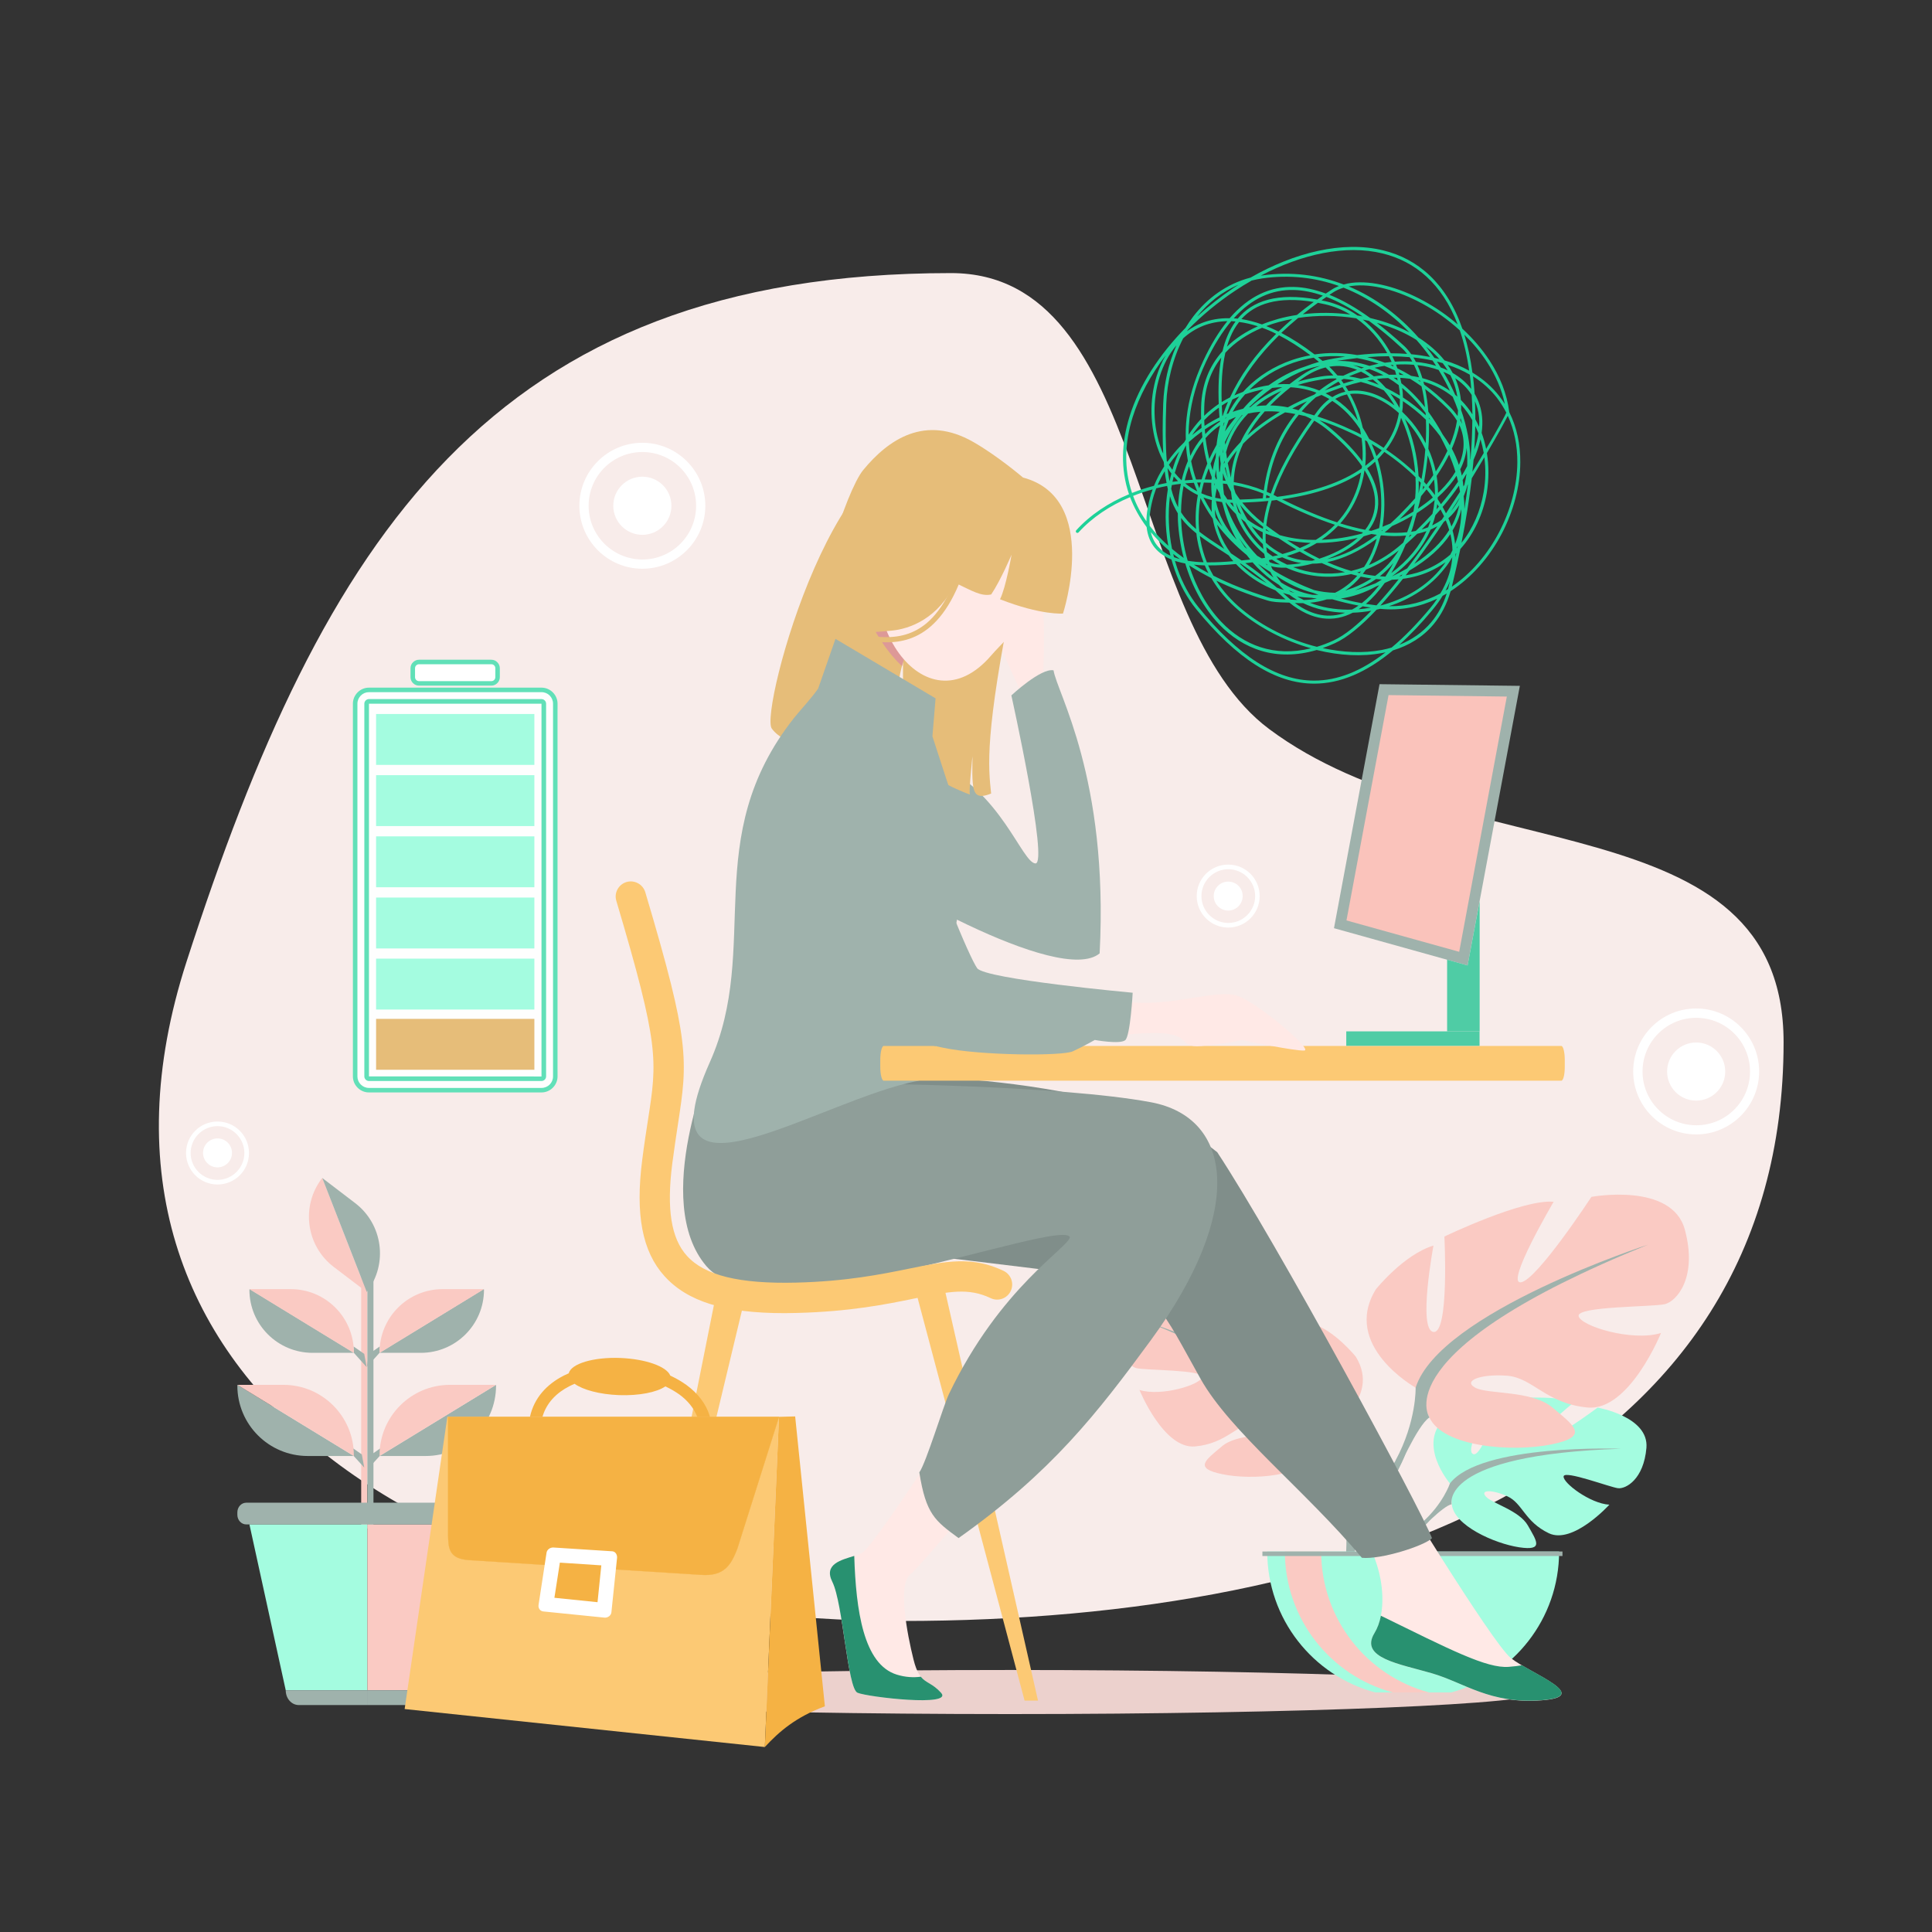 <?xml version="1.0" encoding="UTF-8"?><svg id="HappyFamily" xmlns="http://www.w3.org/2000/svg" viewBox="0 0 2000 2000"><rect x="0" y="0" width="2000" height="2000" fill="#333333" stroke="none"/><defs><style>.cls-1{stroke:#f5b244;stroke-miterlimit:2.61;stroke-width:.22px;}.cls-1,.cls-2,.cls-3,.cls-4,.cls-5,.cls-6,.cls-7,.cls-8,.cls-9,.cls-10,.cls-11,.cls-12,.cls-13,.cls-14,.cls-15,.cls-16,.cls-17,.cls-18,.cls-19,.cls-20{fill-rule:evenodd;}.cls-1,.cls-12{fill:#f5b244;}.cls-2{fill:#1ed198;}.cls-2,.cls-3,.cls-4,.cls-5,.cls-6,.cls-7,.cls-8,.cls-9,.cls-10,.cls-11,.cls-12,.cls-13,.cls-14,.cls-15,.cls-16,.cls-17,.cls-18,.cls-19,.cls-20,.cls-21,.cls-22,.cls-23,.cls-24,.cls-25{stroke-width:0px;}.cls-3{fill:#61e0b8;}.cls-4{fill:#289170;}.cls-5,.cls-22{fill:#4fcca5;}.cls-6{fill:#808e8a;}.cls-7,.cls-23{fill:#a4fce0;}.cls-8{fill:#dd9997;}.cls-9{fill:#fefefe;}.cls-10{fill:#fcc974;}.cls-11,.cls-25{fill:#e6bd79;}.cls-13{fill:#fff;}.cls-14{fill:#ffe9e6;}.cls-15{fill:#8f9e99;}.cls-16,.cls-24{fill:#9fb2ac;}.cls-17{fill:#ecd1cd;}.cls-18,.cls-21{fill:#facac3;}.cls-19{fill:#fac3bb;}.cls-20{fill:#f8ecea;}</style></defs><path class="cls-19" d="M552.19,1361.66c-.43,1.85-.87,3.8-2.61,5.65-10.1,10.76-48.67,19.34-94.85,20.1-54,.98-98-9.02-98.22-22.27,0-2.61-1.63-10.21,1.41-12.49h0c-1.09,1.41-1.52,2.93-1.52,4.45.22,13.25,44.22,23.25,98.22,22.27,53.78-.98,97.13-12.39,97.35-25.53.87,2.17.98,4.78.22,7.82Z"/><path class="cls-13" d="M552.08,1353.51c.22,13.25-43.35,24.88-97.35,25.75-54,.98-98-9.02-98.22-22.27-.22-13.25,43.35-24.88,97.35-25.75,54-.98,97.89,9.02,98.22,22.27Z"/><path class="cls-19" d="M362.17,1356.88c20.97-6.3,52.69-11.3,88.22-13.04,28.36-1.41,54.54-.65,74.86,1.85-17.93-4.35-43.24-6.84-71.38-6.3-42.26.76-78.22,7.93-91.7,17.49Z"/><path class="cls-19" d="M552.19,1361.55c-.43,1.85-.87,3.8-2.61,5.65-10.1,10.76-48.67,19.34-94.85,20.1-54,.98-98-9.02-98.22-22.27,0-2.61-1.63-10.21,1.41-12.49h0c-1.09,1.41-1.52,2.93-1.52,4.45.22,13.25,44.22,23.25,98.22,22.27,53.78-.98,97.13-12.39,97.35-25.53.87,2.17.98,4.78.22,7.82Z"/><path class="cls-13" d="M552.08,1353.4c.22,13.25-43.35,24.88-97.35,25.75-54,.98-98-9.02-98.22-22.27-.22-13.25,43.35-24.88,97.35-25.75,54-.98,97.89,9.02,98.22,22.27Z"/><path class="cls-19" d="M362.17,1356.77c20.97-6.3,52.69-11.3,88.22-13.04,28.36-1.41,54.54-.65,74.86,1.85-17.93-4.35-43.24-6.84-71.38-6.3-42.26.76-78.22,7.93-91.7,17.49Z"/><path class="cls-17" d="M1045.44,1774.4c302.79,0,549.75-10.21,549.75-22.82s-246.95-22.82-549.75-22.82-549.75,10.21-549.75,22.82c0,12.49,246.95,22.82,549.75,22.82Z"/><path class="cls-20" d="M984.49,282.7c204.91,0,181.44,361.79,329.41,472.06,195.78,145.91,532.47,73.66,532.47,324.2,0,439.8-436.86,599.07-912.84,599.07S51.33,1434.12,193.11,995.52c141.78-438.6,315.4-712.82,791.37-712.82Z"/><path class="cls-7" d="M1500.99,1535.71s-36.83-42.91-2.28-70.18c0,0,25.21-15.21,45.74-14.02,0,0-29.12,48.89-19.66,53.67,9.45,4.89,28.57-56.71,28.57-56.71,0,0,57.36-5.54,75.83,3.26,0,0-49,40.09-38.68,42.48s63.34-37.05,63.34-37.05c0,0,53.34,9.13,50.52,41.72-2.82,32.59-21.29,42.59-29.33,41.72-8.04-.87-55.41-18.9-56.39-12.28s27.49,28.25,47.37,29.33c0,0-37.7,41.5-62.69,29.55-24.99-11.95-27.16-30.96-42.7-38.13-15.64-7.17-28.9-7.06-22.49.11,6.41,7.28,34.66,14.34,43.57,30.09,8.91,15.75,16.95,26.4-9.02,22.49-25.86-3.91-67.9-22.82-69.75-44.54l-1.96-21.51Z"/><path class="cls-16" d="M1678.08,1499.75s-145.04-5.54-177.09,35.85c0,0-7.06,21.19-28.9,40.52l-3.48,9.23s25.1-26.51,34.11-28.14c.11.11-14.02-51.28,175.35-57.47Z"/><path class="cls-16" d="M1472.09,1576.23s-31.18,23.03-33.35,64.21l5.65.54s10-42.48,27.92-59.21c18.04-16.73-.22-5.54-.22-5.54Z"/><path class="cls-18" d="M1372.35,1481.71s58.56-32.81,31.18-77.25c0,0-21.84-27.27-45.31-34.33,0,0,12.49,66.27,0,67.9-12.49,1.52-8.58-74.86-8.58-74.86,0,0-61.6-29.66-85.83-27.27,0,0,38.24,64.75,25.75,63.23-12.49-1.52-55.41-67.14-55.41-67.14,0,0-63.23-11.73-73.34,25.75-10.1,37.48,6.3,56.17,15.64,58.56,9.34,2.39,69.42,1.52,67.9,9.34-1.63,7.82-42.15,20.32-64.75,13.25,0,0,24.99,61.6,57.69,58.45,32.81-3.15,42.91-23.36,63.23-24.99,20.32-1.52,35.09,3.91,24.99,9.34-10.21,5.43-44.54,1.74-60.84,15.75-16.41,13.91-29.66,22.49.87,28.68,30.42,6.3,85.07,2.39,95.93-21.08l10.86-23.36Z"/><path class="cls-16" d="M1189.83,1369.37s163.84,53.02,182.52,112.34c0,0-.76,26.51,15.54,56.93v11.73s-17.17-39.76-26.51-45.2c.11-.11,36.72-51.61-171.55-135.81Z"/><path class="cls-16" d="M1388,1538.64s25.31,38.35,10.86,85.07l-6.52-1.74s6.3-51.39-6.95-77.25c-13.15-25.97,2.61-6.08,2.61-6.08Z"/><path class="cls-18" d="M1465.46,1436.51s-77.14-43.24-41.18-101.8c0,0,28.79-35.96,59.65-45.31,0,0-16.41,87.46,0,89.42,16.51,2.06,11.3-98.76,11.3-98.76,0,0,81.27-39.11,113.1-35.96,0,0-50.41,85.4-33.9,83.33,16.41-2.06,73.01-88.44,73.01-88.44,0,0,83.33-15.43,96.69,33.9,13.36,49.33-8.26,73.99-20.53,77.14-12.39,3.04-91.48,2.06-89.42,12.39,2.06,10.32,55.52,26.73,85.29,17.49,0,0-32.92,81.27-76.05,77.14-43.24-4.13-56.6-30.86-83.33-32.92s-46.28,5.11-32.92,12.39c13.36,7.17,58.56,2.39,80.18,20.75,21.62,18.36,39.11,29.66-1.09,37.92-40.09,8.26-112.12,3.04-126.46-27.7l-14.34-30.96Z"/><path class="cls-16" d="M1706.11,1288.43s-215.99,69.97-240.65,148.08c0,0,.98,34.98-20.64,75.07v15.43s22.71-52.48,34.98-59.65c0,0-48.24-67.9,226.31-178.94Z"/><path class="cls-16" d="M1444.93,1511.59s-33.25,50.63-14.23,112.12l8.58-2.28s-8.37-67.79,9.13-101.91c17.27-34.11-3.48-7.93-3.48-7.93Z"/><path class="cls-7" d="M1502.18,1752.02c64.32-17.27,111.8-76.05,111.8-145.91h-302.14c0,69.86,47.37,128.64,111.8,145.91h78.55Z"/><path class="cls-18" d="M1441.88,1752.02c-64.43-17.27-111.8-76.05-111.8-145.91h37.59c0,69.86,47.37,128.64,111.69,145.91h-37.48Z"/><rect class="cls-24" x="1306.84" y="1606.11" width="310.62" height="4.67"/><polygon class="cls-16" points="392.91 1400.44 379.55 1415.22 382.16 1401.53 393.13 1393.82 392.91 1400.44"/><polygon class="cls-16" points="395.52 1504.53 382.16 1519.19 384.66 1505.61 395.74 1497.9 395.52 1504.53"/><path class="cls-16" d="M513.51,1434.34c0,40.31-32.59,72.9-72.9,72.9h-47.7l120.6-73.66v.76Z"/><path class="cls-18" d="M465.81,1433.58h47.7l-120.6,73.66v-.76c0-40.2,32.59-72.9,72.9-72.9Z"/><path class="cls-16" d="M501.02,1335.15c0,36.07-29.23,65.3-65.4,65.3h-42.81l108.1-66.06v.76h.11Z"/><path class="cls-18" d="M458.21,1334.5h42.81l-108.1,66.06v-.65c0-36.18,29.23-65.4,65.3-65.4Z"/><rect class="cls-21" x="373.9" y="1320.81" width="6.3" height="261.4"/><rect class="cls-24" x="380.31" y="1320.81" width="6.3" height="261.4"/><polygon class="cls-7" points="380.31 1749.74 295.78 1749.74 258.19 1577.97 380.31 1577.97 380.31 1749.74"/><polygon class="cls-18" points="380.31 1749.74 464.84 1749.74 502.32 1577.97 380.31 1577.97 380.31 1749.74"/><path class="cls-16" d="M254.93,1555.59h125.38v22.49h-125.38c-5.11,0-9.23-4.45-9.23-10v-2.39c0-5.65,4.13-10.1,9.23-10.1ZM505.69,1555.59h-125.38v22.49h125.38c5.11,0,9.23-4.45,9.23-10v-2.39c0-5.65-4.13-10.1-9.23-10.1ZM380.31,1765.06h-71.05c-7.39,0-13.47-6.74-13.47-15.21v-.11h84.53v15.32ZM380.31,1765.06h71.05c7.39,0,13.47-6.74,13.47-15.21v-.11h-84.53v15.32Z"/><polygon class="cls-16" points="366.3 1400.44 379.55 1415.22 377.05 1401.53 365.97 1393.82 366.3 1400.44"/><polygon class="cls-16" points="363.69 1504.53 377.05 1519.19 374.55 1505.61 363.47 1497.9 363.69 1504.53"/><path class="cls-16" d="M245.7,1434.34c0,40.31,32.59,72.9,72.9,72.9h47.7l-120.6-73.66v.76Z"/><path class="cls-18" d="M293.39,1433.58h-47.7l120.6,73.66v-.76c0-40.2-32.59-72.9-72.9-72.9Z"/><path class="cls-16" d="M258.19,1335.15c0,36.07,29.23,65.3,65.4,65.3h42.81l-108.1-66.06v.76h-.11Z"/><path class="cls-18" d="M301,1334.5h-42.81l108.1,66.06v-.65c0-36.18-29.23-65.4-65.3-65.4ZM333.16,1219.98c-21.84,28.68-16.3,69.75,12.39,91.59l34.01,25.86-45.96-117.99-.43.54Z"/><path class="cls-16" d="M367.6,1245.41l-34.01-25.97,46.07,117.99.43-.54c21.73-28.68,16.19-69.64-12.49-91.48Z"/><path class="cls-14" d="M1079.99,694.14s2.61-62.91-2.06-67.79c-1.85-1.96-11.95-20.75-24.45-29.77-1.85-1.41-45.2-17.17-45.63-17.06-29.23,27.7,48.89,17.06,19.34,49.98-5.98,6.41,10.32,46.39,27.27,81.48,17.06,34.98,25.53-16.84,25.53-16.84Z"/><path class="cls-16" d="M838.69,783.77c26.84-35.74,68.45-20.53,132.87,7.61s86.37,101.58,100.28,102.45-24.88-173.94-24.88-173.94c0,0,30.53-28.57,43.68-25.97,3.15,22.6,57.26,110.82,47.7,293.02-41.29,34.22-233.26-77.25-266.18-105.93-44.87-39.11-47.15-78.99-33.46-97.24Z"/><path class="cls-11" d="M942.99,611.24s-30.31,56.17-44.76,108.21c-7.28,26.18-14.12,47.04-3.91,67.9,0,0-35.96-3.48-45.41-17.49,0,0,1.09,6.19,2.72,9.13,0,0-39.55-6.74-52.69-24.77-13.04-17.93,71.92-330.72,175.14-280.85,0,0,111.14,12.39,75.4,137-30.42,150.58-26.4,183.07-23.47,211.1-14.02,5.65-17.93,1.52-19.01-11.19-.98-11.3-.11-24.01-.33-27.38,0,0-3.91,37.05-2.61,39.66,0,0-42.7-15.32-57.91-36.18-15.21-20.75-14.12-150.26-3.15-175.14Z"/><path class="cls-14" d="M992.31,1464.65s-88.33,137.11-100.17,143.09c-11.95,5.98-41.72,7.5-30.53,29.77,11.19,22.38,15.64,110.28,26.07,114.84,10.43,4.45,99.85,14.88,86.48,0-13.47-14.88-21.73-7.5-28.47-34.33-6.74-26.84-16.3-77.57-3.59-88s90.18-104.41,90.18-104.41l-39.98-60.95ZM1436.78,1523.54s107.34,176.87,127.22,192.85c19.88,15.86,85.5,39.76,31.83,43.78-53.67,4.02-79.53-17.93-113.32-27.81-33.79-9.89-75.51-15.86-59.65-41.72,15.86-25.86,9.34-82.24-24.99-117.99-34.22-35.96,38.9-49.11,38.9-49.11Z"/><path class="cls-6" d="M888.99,1113.29s265.75-6.95,371.13,79.53c61.6,93.44,210.66,369.07,222.29,399.49-7.93,7.93-52.69,22.27-72.58,20.32-58.67-69.97-136.13-130.37-166.99-185.24-38.03-67.58-49.65-101.37-111.36-107.34-61.6-5.98-200.78-25.86-242.5-25.86-41.72,0,0-180.89,0-180.89Z"/><polygon class="cls-10" points="657.25 1760.49 671.26 1760.49 771.11 1343.84 740.47 1343.84 657.25 1760.49"/><polygon class="cls-10" points="1074.55 1760.49 1060.65 1760.49 946.03 1329.06 976.67 1329.06 1074.55 1760.49"/><path class="cls-15" d="M737.65,1095.04l154.49,26.62s205.34,1.85,299.1,19.34c85.4,15.86,98,112.88,0,246.52-55.63,75.83-102.67,136.46-198.93,204.69-24.45-17.93-33.79-24.77-40.63-68.01,6.95-9.56,24.99-69.32,30.64-81.05,53.24-111.25,124.29-151.67,125.27-162.64-11.95-19.34-315.94,101.04-376.35,30.2-57.69-67.58,6.41-215.66,6.41-215.66Z"/><path class="cls-16" d="M846.94,712.83c40.96,2.93,79.85,19.23,111.9,54.76,25.86,40.85,51.39,104.52,29.33,195.89-27.92,116.03-8.58,127.98-37.37,155.36-99.3,18.04-289.97,146.35-215.99-19.23,53.56-119.84-11.3-231.74,87.13-356.36,8.04-10,17.38-19.56,24.99-30.42Z"/><path class="cls-16" d="M978.73,1007.47c-11.3,61.17-6.52,80.94-17.17,98.54-38.03-4.24-109.19-3.91-131.35,16.19-25.21,23.03-45.52,22.71-32.16,4.56,13.36-18.14,43.46-41.5,27.6-147.21-15.86-105.71-19.23-175.57,31.72-235.87l121.36,263.79Z"/><path class="cls-11" d="M846.94,712.83c36.94-52.69,56.93-116.58,56.93-116.58l60.08,32.7s-54,73.77-25.31,110.49c6.08,7.82,13.15,17.17,20.1,28.25-31.94-35.64-70.84-51.93-111.8-54.87Z"/><path class="cls-8" d="M898.66,611.24c4.45-2.61,10.21-5.76,16.08-9.13l49,26.73v.33c-1.85,2.61-21.84,30.86-30.09,60.41-13.58-12.82-27.38-31.94-41.07-63.01,2.5-5.76,4.45-10.97,6.08-15.32Z"/><path class="cls-10" d="M812.07,1359.38c4.24,0,8.47-.11,12.93-.22,54.87-1.41,92.35-8.91,122.33-15.1,35.53-7.17,55.08-11.19,78.22-.22,7.71,3.69,17.06.43,20.75-7.39,3.69-7.82.43-17.06-7.39-20.86-32.48-15.54-59.97-10-97.89-2.28-28.9,5.87-64.75,13.15-116.9,14.45-58.78,1.41-94.63-7.39-112.99-27.7-16.41-18.14-21.19-48.46-15.21-95.39,2.06-15.86,4.13-29.12,5.87-40.74,5-32.7,8.37-54.32,4.24-87.57-3.8-31.07-14.12-72.47-38.03-152.76-2.5-8.26-11.19-12.93-19.45-10.54-8.26,2.5-13.04,11.19-10.54,19.45,44.65,150.26,42.37,164.92,32.81,226.63-1.85,11.84-3.91,25.21-5.98,41.5-7.28,56.6,0,94.85,22.92,120.27,23.9,26.51,62.47,38.46,124.29,38.46Z"/><path class="cls-4" d="M1429.5,1672.6c71.27,34.88,109.51,54.76,132.44,52.91,5.43-.43,9.89-.98,13.58-1.63,25.42,14.99,65.95,32.7,20.32,36.18-53.67,4.02-79.53-17.93-113.32-27.81-33.79-9.89-75.51-15.86-59.65-41.72,3.04-5,5.32-11.08,6.63-17.93ZM884.32,1610.67c1.74,56.39,9.56,112.23,44,122.88,9.13,2.82,17.49,3.15,24.88,2.17,5.43,6.74,12.06,6.74,20.97,16.62,13.36,14.88-76.05,4.45-86.48,0s-14.88-92.46-26.07-114.84c-9.23-18.36,9.23-22.6,22.71-26.84Z"/><path class="cls-16" d="M864.87,661.33l-17.93,51.5s57.15,15.86,82.46,38.24c25.31,22.38,57.69,78.33,57.69,78.33l-21.84-67.14,3.26-39.33-103.65-61.6Z"/><polygon class="cls-16" points="1573.35 710 1428.09 708.26 1380.93 960.86 1519.24 999.43 1573.35 710"/><polygon class="cls-19" points="1559.87 721.08 1510.55 985.31 1393.86 952.82 1437.43 719.56 1559.87 721.08"/><polygon class="cls-5" points="1531.73 1067.66 1498.05 1067.66 1498.05 993.46 1519.24 999.43 1531.73 932.83 1531.73 1067.66"/><path class="cls-10" d="M914.85,1118.73h701.41c2.06,0,3.59-6.41,3.59-14.34v-7.17c0-7.93-1.63-14.45-3.59-14.45h-701.41c-1.96,0-3.59,6.41-3.59,14.45v7.17c0,7.93,1.63,14.34,3.59,14.34Z"/><rect class="cls-22" x="1393.65" y="1067.66" width="137.98" height="14.99"/><path class="cls-14" d="M922.56,549.64c-47.15,85.61,34.44,209.58,103.65,128.74,10-11.63,24.01-23.03,34.44-42.59,21.95-41.5,14.23-88.65-17.49-105.49-31.62-16.73-98.65-22.16-120.6,19.34Z"/><path class="cls-11" d="M1059.02,494.34c80.4,21.4,41.39,140.8,41.39,140.8,0,0-22.49,1.96-65.19-14.78,6.19-12.39,11.95-46.17,11.95-46.17,0,0-10.97,26.07-21.08,41.18-10.32,2.28-19.99-3.8-37.05-11.95-17.6,36.83-47.15,47.7-66.27,49.43-21.08,1.96-43.57,4.89-64.32-11.84-20.75-16.62,17.6-133.09,35.09-154.39,26.29-31.94,64.1-57.58,113.97-29.12,24.99,14.23,51.5,36.83,51.5,36.83Z"/><path class="cls-11" d="M893.66,662.42c5.32,1.09,11.08,1.96,17.49,2.28,29.23,1.85,70.62-6.08,93.11-95.93.33-1.41-.54-2.93-1.96-3.26-1.52-.43-2.93.54-3.37,1.96-9.23,37.16-22.71,63.34-39.76,77.68-13.04,10.86-28.25,15.43-47.7,14.23-27.27-1.74-43.78-10.43-49-25.75-.54-1.41-2.06-2.17-3.48-1.74s-2.17,2.06-1.74,3.48c4.89,13.8,17.06,22.82,36.4,27.05Z"/><path class="cls-14" d="M1164.95,1036.81c45.2,6.52,94.3-13.36,115.92-5.98,21.62,7.39,78.77,56.17,69.32,56.71-9.45.54-61.38-10-63.34-10.76-1.85-.76-11.08,3.04-43.02,5.98s3.48-23.14-96.48-9.34c-64.86,9.02,17.6-36.61,17.6-36.61Z"/><path class="cls-16" d="M872.69,729.56c44.76-1.3,58.67,40.74,76.81,108.65,18.14,67.9,54,152.65,62.04,164.05,7.93,11.41,161.01,25.42,161.01,25.42,0,0-2.39,44.54-7.71,49.11-5.43,4.56-31.51-.22-31.51-.22,0,0-11.84,6.74-22.71,11.73-10.86,5.11-95.93,4.45-134.29-3.69-38.35-8.04-73.12-16.95-77.46-23.58-4.35-6.74-84.09-185.67-81.48-245,2.72-59.21,32.48-85.83,55.3-86.48Z"/><polygon class="cls-10" points="806.42 1466.72 791.75 1808.52 418.88 1769.19 463.1 1466.72 806.42 1466.72"/><path class="cls-12" d="M853.9,1766.36c-29.99,11.08-47.37,26.18-62.15,42.15l14.67-341.8,16.73-.43,30.75,300.08Z"/><path class="cls-1" d="M806.42,1466.72l-43.35,137.11c-6.19,15.21-12.6,28.47-37.92,26.4l-239.24-15.21c-21.29-1.3-21.84-12.17-22.06-26.73v-121.57h342.56Z"/><path class="cls-13" d="M633.78,1605.89l-60.84-3.91c-3.37-.22-6.74,2.17-7.17,5.43l-8.26,54c-.54,3.37,1.63,6.41,4.89,6.74l63.34,6.41c3.26.33,6.84-2.06,7.17-5.43l5.87-56.5c.22-3.37-1.74-6.52-5-6.74Z"/><polygon class="cls-12" points="622.48 1620.45 618.57 1658.59 573.92 1654.02 579.57 1617.63 622.48 1620.45"/><path class="cls-12" d="M734.93,1466.72c-3.69-13.25-12.49-24.34-24.23-32.92-5.11-3.69-10.76-6.95-16.84-9.78-3.59-9.34-25.21-17.17-51.61-18.25-27.92-1.09-51.17,5.98-53.45,15.86-1.74.76-3.48,1.63-5.21,2.39-17.6,9.02-30.64,23.03-34.98,42.7h12.93c4.13-14.34,14.34-24.77,27.7-31.62,1.85-.98,3.69-1.74,5.54-2.61,8.8,6.3,25.97,10.97,45.96,11.73,20.86.76,39.11-2.93,48.02-9.02,5.32,2.39,10.21,5.32,14.67,8.47,8.37,6.19,14.88,13.91,18.36,23.03h13.15Z"/><path class="cls-2" d="M1307.27,515.85c.11-1.63.33-3.26.54-4.89-9.67-4.02-19.99-6.84-30.64-8.8,0,.98,0,1.96.11,2.93.54,1.85,1.2,3.59,1.74,5.43,1.41,2.17,2.93,4.45,4.56,6.63,8.26-.22,16.19-.65,23.68-1.3h0ZM1308.25,507.81c-9.78-3.91-20.21-6.84-31.07-8.8.33-12.71,3.37-26.07,9.67-39.66,10.97-11.3,25.31-22.27,43.46-32.48,3.48.43,7.06.98,10.65,1.74-16.19,20.21-28.25,46.5-32.7,79.2h0ZM1344.21,424.7c2.82-3.26,5.76-6.41,8.8-9.34-5.32,2.39-10.43,4.89-15.21,7.5,1.2.33,2.28.65,3.48.98.98.22,1.96.54,2.93.87h0ZM1360.51,408.51c-9.89,4.24-19.01,8.58-27.38,13.15-6.08-1.2-12.06-1.85-18.14-1.96,6.08-6.3,13.04-12.6,20.97-18.8,9.67.54,18.69,2.5,26.84,5.65-.76.65-1.52,1.3-2.28,1.96h0ZM1365.72,404.27c5.76-4.45,11.73-8.37,17.93-11.73l-.65-.76c-5.11-.11-10.1.22-14.88,1.09-8.91,1.41-17.06,3.26-24.66,5.65,7.93.98,15.32,2.93,22.27,5.76h0ZM1390.5,388.96c4.67-2.28,9.56-4.35,14.34-6.08-9.02-3.69-18.58-5-28.79-3.26,2.93,2.82,5.76,5.87,8.47,9.02,1.96.11,3.91.22,5.98.33h0ZM1408.97,384.72c3.04,1.52,6.08,3.37,8.91,5.54-2.93.54-5.98,1.2-9.13,1.85-4.13-1.09-8.26-1.85-12.28-2.5,4.13-1.74,8.26-3.37,12.49-4.89h0ZM1391.04,392.21l-2.61,1.3c.87,1.2,1.74,2.28,2.5,3.48,3.69-1.2,7.39-2.28,10.97-3.26-3.59-.65-7.17-1.2-10.86-1.52h0ZM1385.61,395.04c.76.98,1.52,1.96,2.17,3.04l-2.06.76c-5,1.74-9.78,3.48-14.45,5.32,4.67-3.37,9.45-6.41,14.34-9.13h0ZM1362.14,411.23c1.96-.87,3.91-1.63,5.87-2.39,2.82,1.3,5.54,2.72,8.15,4.24-4.24,3.15-8.26,7.06-11.95,11.95-1.3,1.63-2.5,3.37-3.69,5-2.82-.87-5.54-1.63-8.26-2.28-1.63-.65-3.26-1.3-4.78-1.96,4.56-5.32,9.56-10.1,14.67-14.56h0ZM1344.54,429.26c-16.62,20.32-28.9,46.72-33.25,79.85,1.41.65,2.82,1.2,4.24,1.85,7.82-22.49,21.4-48.02,42.26-77.03-2.17-1.2-4.35-2.17-6.52-3.15-2.28-.54-4.56-1.09-6.74-1.52h0ZM1310.86,512.38c-.11,1.09-.22,2.17-.33,3.26l3.48-.33.43-1.3-3.59-1.63h0ZM1409.18,381.35c-2.82-1.41-5.65-2.5-8.69-3.37,3.8.54,7.71,1.41,11.52,2.5-.87.22-1.85.54-2.82.87h0ZM1417.66,378.74c-11.08-3.69-22.38-5.32-33.57-5.11,7.17-1.2,14.12-2.17,20.75-2.93,7.28,1.3,14.78,3.26,22.27,5.76-3.04.76-6.3,1.52-9.45,2.28h0ZM1433.52,375.48c2.39-.33,4.78-.65,7.06-.87-.87-1.96-1.85-3.91-2.82-5.87-7.17,0-14.56.33-22.38.98,6.08,1.52,12.06,3.48,18.14,5.76h0ZM1443.95,374.4c6.08-.43,12.17-.43,18.04-.11-.87-1.63-1.85-3.15-2.82-4.56-5.65-.54-11.63-.76-17.82-.87.87,1.85,1.74,3.69,2.61,5.54h0ZM1465.68,374.61c7.39.76,14.34,2.06,20.97,4.13-1.2-1.85-2.39-3.69-3.69-5.54-6.19-1.41-12.82-2.39-19.88-3.15.98,1.52,1.85,3.04,2.61,4.56h0ZM1489.25,382.98c.65,1.09,1.3,2.17,1.96,3.26,3.59,5.98,6.84,12.17,9.78,18.36-8.26-5.76-17.71-10.32-28.57-13.15-1.41-4.78-3.15-9.23-5.11-13.47,7.82.87,15.21,2.61,21.95,5h0ZM1463.72,377.66c1.96,4.02,3.8,8.37,5.22,12.93-2.61-.54-5.32-1.09-8.15-1.52-4.78-2.93-9.45-5.43-14.23-7.82-.43-1.3-.98-2.5-1.41-3.8,6.41-.43,12.6-.33,18.58.22h0ZM1441.88,377.76l-2.39.22c.98.43,2.06.87,3.04,1.41l-.65-1.63h0ZM1433.08,378.74c-3.37.54-6.74,1.2-10.1,1.96,5,1.96,10,4.35,14.88,7.28,2.5-.11,5.11-.11,7.5-.11-.43-1.41-.87-2.93-1.3-4.35-3.69-1.74-7.28-3.26-10.97-4.78h0ZM1417.55,382.11c-1.52.43-2.93.87-4.45,1.3,2.5,1.41,4.89,3.04,7.28,4.78.65.43,1.2.98,1.85,1.41,3.37-.54,6.63-.87,9.89-1.2-4.89-2.5-9.67-4.67-14.56-6.3h0ZM1491.43,380.37c2.5.87,4.89,1.96,7.17,3.04-1.52-2.61-3.26-5-5.11-7.5-1.96-.54-3.91-1.09-5.98-1.63,1.3,2.06,2.61,4.02,3.91,6.08h0ZM1503.81,386.13c7.61,4.35,14.12,9.89,19.23,16.51-.43-5.11-.87-10-1.52-14.78-6.84-4.02-14.45-7.39-22.92-10.21,1.85,2.61,3.59,5.43,5.22,8.47h0ZM1526.52,407.64c4.13,6.95,6.84,14.88,7.71,23.79.54,5.21.33,10.86-.43,16.73,1.96,5.32,3.48,10.86,4.67,16.51,12.49-21.19,20.32-35.74,20.86-37.48-2.72-5.32-5.98-10.43-9.67-15.32-6.52-8.37-14.78-15.97-24.77-22.27.65,5.98,1.2,11.95,1.63,18.04h0ZM1531.08,431.76c.33,3.26.33,6.63.11,10.21-1.2-2.72-2.5-5.32-3.91-7.93,0-6.41-.11-12.6-.43-18.69,2.17,5.11,3.69,10.54,4.24,16.41h0ZM1523.48,408.84c.43,6.41.65,13.15.76,20.1-3.26-5.11-6.95-9.78-11.19-14.12l-.76-.76c-.43-4.67-1.41-9.13-2.61-13.47-.87-3.15-1.96-6.08-3.26-9.02,6.84,4.56,12.71,10.32,17.06,17.27h0ZM1501.42,388.41c-2.28-1.3-4.78-2.5-7.28-3.48,4.67,7.82,8.69,15.75,12.28,23.79.76.65,1.41,1.2,2.17,1.85-.43-3.15-1.2-6.19-2.06-9.23-1.3-4.56-3.04-8.8-5.11-12.93h0ZM1532.6,454.69c1.41,4.67,2.5,9.45,3.37,14.23-3.59,6.08-7.5,12.49-11.73,19.34.43-4.13.87-8.26,1.2-12.28,3.37-7.39,5.65-14.56,7.17-21.29h0ZM1518.15,490.32c-1.3,2.17-2.61,4.45-4.02,6.63.33,2.17.54,4.35.76,6.63l1.09-1.74c.87-3.69,1.63-7.5,2.17-11.52h0ZM1510.33,502.71c-4.78,7.06-10.43,14.45-16.95,22.06,1.2,2.17,2.39,4.35,3.48,6.63,5-7.61,9.89-15.1,14.56-22.38-.33-2.06-.65-4.13-1.09-6.3h0ZM1491.21,527.37c1.3,2.39,2.5,4.67,3.69,7.06l-2.28,3.48c-2.72,2.06-5.65,3.8-8.91,5.43l-1.09.54c1.3-3.48,2.39-6.95,3.26-10.54,1.74-1.96,3.59-3.91,5.32-5.98h0ZM1481,538.56c-2.93,3.15-6.08,6.3-9.34,9.56,2.39-.65,4.56-1.41,6.74-2.28.98-2.5,1.85-4.89,2.61-7.28h0ZM1467.09,552.58c-3.8,3.69-7.82,7.39-11.95,11.08-4.45,10.54-9.45,20.53-14.88,29.55,17.6-13.15,29.33-28.03,36.4-43.35-3.04.98-6.19,1.96-9.56,2.72h0ZM1451.77,562.46c-11.19,10-22.92,17.38-34.66,22.49,2.28-3.8,4.35-7.93,6.08-12.06v-.11c2.39-5.76,4.45-11.84,5.98-18.04l.76-.54c9.34.98,17.82.98,25.64.22-.87,2.39-1.85,4.78-2.82,7.06l-.22.33-.76.65h0ZM1458.51,556.27l.98-2.39,1.85-.33-2.82,2.72h0ZM1465.57,549.64c6.3-5.98,12.06-11.95,17.27-17.71,1.09-4.78,1.85-9.56,2.28-14.23-5.65,4.78-11.84,9.23-18.47,13.47-.54,1.96-1.2,4.02-1.74,5.98-1.09,4.56-2.39,9.02-4.02,13.36,1.52-.22,3.15-.54,4.67-.87h0ZM1487.08,527.26l2.39-2.82c-.54-.87-1.09-1.74-1.63-2.61-.22,1.85-.43,3.59-.76,5.43h0ZM1491.64,521.94c-1.09-1.74-2.17-3.48-3.37-5.21l.11-1.96c1.74-1.52,3.37-3.15,5-4.67,5.65-5.65,10.54-11.52,14.45-17.6.54,2.06,1.09,4.02,1.52,6.08-5,7.39-10.86,15.21-17.71,23.36h0ZM1513.26,492.39c-.43-2.17-.98-4.35-1.63-6.52,3.69-7.28,5.98-14.67,6.63-22.16.54,5.32.76,10.65.65,15.64,0,1.09-.11,2.17-.11,3.15-1.63,3.26-3.48,6.52-5.54,9.89h0ZM1522.07,475.76l.22-.54c1.2-14.23,1.74-27.6,1.85-40.2-3.26-5.76-7.17-11.19-11.63-16.08.11,1.85.11,3.59,0,5.43,6.19,17.6,9.45,35.2,9.56,51.39h0ZM1526.19,465.55c.54-8.47.87-16.73.98-24.66,1.2,2.5,2.28,5.11,3.26,7.71-.76,5.43-2.17,11.08-4.24,16.95h0ZM1447.97,569.74c-6.3,10.1-14.34,19.01-24.34,26.4-4.13-.43-8.37-1.2-12.82-2.06,1.09-1.41,2.17-2.93,3.26-4.45,11.52-4.56,22.92-11.08,33.9-19.88h0ZM1408.86,591.47c-1.3.43-2.61.87-3.91,1.2l2.5.65c.43-.65.98-1.3,1.41-1.85h0ZM1398.64,594.3c2.17.65,4.35,1.2,6.41,1.74-6.41,7.28-14.12,13.25-23.03,17.6-7.28-.11-14.56-1.09-21.73-2.82-6.41-2.39-12.6-5-18.69-7.93-7.61-3.59-15.1-7.5-22.16-11.73l-2.06-1.63c-.54-1.2-1.09-2.28-1.63-3.48,4.02,1.3,9.45,1.85,15.75,1.63l1.96.87c19.56,8.37,42.15,11.08,65.19,5.76h0ZM1338.67,587.12c16.3,6.3,34.77,8.37,53.56,5.21-7.71-2.5-15.75-5.65-24.01-9.45l-.76.11c-3.04.33-5.98.54-8.91.54-6.95,1.85-13.69,3.04-19.88,3.59h0ZM1398.75,591.04c4.45-1.09,8.91-2.39,13.36-4.13,3.15-4.78,5.87-10,8.26-15.43v-.11c1.85-4.45,3.48-9.02,4.78-13.69-17.82,13.04-34.98,20.97-51.17,24.23,8.47,3.8,16.84,6.84,24.77,9.13h0ZM1325.2,584.41c-2.93-1.52-5.76-3.26-8.47-5.11-.98.22-2.06.43-3.15.54l.65,2.06.76.33c2.61,1.2,6.08,1.96,10.21,2.17h0ZM1313.14,576.8l-.43-.33.11.43.33-.11h0ZM1308.69,573.33c-5.43-4.45-10.32-9.45-14.67-14.99-6.19-7.93-11.19-16.73-14.67-26.29-3.69-3.59-7.17-7.61-10.43-11.95h-.22l.54,2.39c1.41,4.02,2.93,8.04,4.67,11.95,6.95,15.43,16.41,29.23,27.49,40.85,1.52.87,3.04,1.85,4.67,2.72,1.2-.11,2.28-.33,3.48-.54-.33-1.41-.65-2.82-.87-4.13h0ZM1296.52,556.38c-4.67-5.98-8.69-12.49-11.84-19.56,1.41,1.2,2.93,2.39,4.35,3.48,4.78,7.93,10.1,14.88,15.97,20.75.76.76,1.52,1.41,2.28,2.17.11,1.74.33,3.48.54,5.21-4.13-3.69-7.82-7.71-11.3-12.06h0ZM1311.62,571.59c1.85,1.52,3.8,2.93,5.87,4.35,1.85-.43,3.8-.76,5.65-1.2-4.24-2.39-8.37-5.11-12.28-8.37.11,1.74.43,3.48.76,5.21h0ZM1321.18,578.43c2.06-.43,4.13-.98,6.19-1.52,2.06.98,4.24,1.85,6.3,2.61,4.35,1.52,8.91,2.72,13.58,3.37-5.32.98-10.32,1.52-14.88,1.63-3.91-1.85-7.61-3.8-11.19-6.08h0ZM1277.18,524.98c-1.3-1.52-2.61-3.04-3.91-4.56.87,0,1.85.11,2.82.11.33,1.52.65,2.93,1.09,4.45h0ZM1275.44,517.27c-.22-1.52-.54-3.04-.65-4.56-.11-1.2-.33-2.5-.43-3.69-1.52-2.61-2.82-5.21-4.13-7.93-1.41-.22-2.82-.33-4.24-.54.22,3.69.54,7.39,1.09,11.19,1.2,1.85,2.39,3.59,3.59,5.32,1.63.11,3.26.22,4.78.22h0ZM1279.35,520.52h0c1.74,4.24,3.59,8.26,5.54,12.17-.98-.87-1.96-1.74-2.82-2.61-1.09-3.15-2.06-6.41-2.72-9.56h0ZM1274.25,494.45c.65-9.13,2.72-18.47,6.19-28.03-3.59,4.24-6.74,8.58-9.45,12.93.98,5.21,2.06,10.21,3.26,15.1h0ZM1284.24,457.62c4.89-10.43,11.73-20.97,20.64-31.4-4.45.33-8.69.98-12.82,1.85-11.52,11.73-18.9,25.42-22.82,39.98.33,2.28.65,4.56.98,6.74,3.91-5.87,8.58-11.52,14.02-17.17h0ZM1310.64,419.7c4.67-5,10-10,15.75-14.99-10,4.45-18.69,9.78-26.07,15.75,3.37-.43,6.84-.65,10.32-.76h0ZM1334.98,397.65c-4.02-.22-8.26-.11-12.6.22,9.56-6.19,19.66-11.52,30.2-15.54,4.67-1.52,9.34-2.72,14.12-3.59-6.3,2.06-12.82,5.32-19.34,9.89-4.35,2.93-8.47,5.98-12.39,9.02h0ZM1349.21,391.13c7.82-5.43,15.54-8.91,23.03-10.76,2.82,2.61,5.54,5.32,8.04,8.26-4.35.11-8.58.43-12.71,1.09-8.47,1.41-16.41,3.15-23.79,5.32,1.74-1.3,3.59-2.61,5.43-3.91h0ZM1309.23,425.89c-7.28,8.26-13.15,16.51-17.82,24.77,9.23-8.37,20.32-16.51,33.57-24.34-5.43-.54-10.76-.65-15.75-.43h0ZM1425.48,392.32c3.15,2.82,6.19,5.87,9.13,9.23,4.89,2.39,9.78,5,14.56,7.93-.22-3.59-.54-7.17-1.2-10.76-3.59-2.72-7.17-5.21-10.86-7.39-3.8.11-7.71.43-11.63.98h0ZM1439.28,407.42c3.37,1.74,6.63,3.69,9.89,5.76,0,2.93-.11,5.76-.33,8.69v.43c-2.93-5.32-6.19-10.32-9.56-14.88h0ZM1451.23,434.37l-.87-1.85c-2.5,11.41-7.5,22.6-15.43,32.92,6.52,4.45,12.82,9.13,18.9,14.23,3.8,3.15,7.61,6.52,11.19,9.89-1.52-19.45-6.41-38.46-13.8-55.19h0ZM1448.08,427.74c-2.06,12.49-7.17,24.66-15.75,35.85-4.89-3.26-9.89-6.3-14.88-9.13-2.06-4.02-4.35-7.93-6.74-11.73-2.72-12.17-7.17-24.01-13.15-34.88,7.17-.87,14.56,0,21.95,2.39,9.78,3.26,19.45,9.13,28.25,17.06l.33.43h0ZM1443.62,419.7c-7.39-5.54-15.21-9.89-23.03-12.49-8.26-2.72-16.62-3.59-24.66-2.39-.98-1.74-2.06-3.37-3.15-5,5.43-1.74,10.76-3.26,15.97-4.45,8.04,2.06,15.97,5,23.79,8.69,4.02,4.67,7.71,10,11.08,15.64h0ZM1427.22,398.3c-3.91-1.63-7.93-3.04-11.95-4.35,2.06-.43,4.02-.76,5.98-1.09,2.06,1.74,4.02,3.48,5.98,5.43h0ZM1454.38,433.72c1.63,1.74,3.15,3.48,4.67,5.32,6.41,7.82,12.06,16.73,16.41,26.29-.76,10.1-2.06,20.43-3.91,30.64-.98-1.09-2.06-2.06-3.04-3.15-1.2-20.64-6.19-41.18-14.12-59.1h0ZM1465.35,495.1c.33,6.95.22,13.91-.43,20.75-4.78,5.43-10,10.97-15.64,16.62v.11c-3.26,3.26-6.63,6.41-9.89,9.34-2.5,1.09-4.89,2.06-7.39,3.04l-.87.33c2.5-14.78,2.61-30.31.43-45.63-1.2-8.26-3.04-16.3-5.43-24.23,2.28-2.17,4.35-4.45,6.3-6.84l.65-.76c6.52,4.35,12.82,9.13,18.9,14.12,4.67,3.91,9.23,7.93,13.47,12.17l-.11.98h0ZM1468.61,497.6c.11,4.45.11,8.8-.11,13.15.87-3.59,1.52-7.28,2.28-10.97-.65-.65-1.41-1.41-2.17-2.17h0ZM1442.54,582.78c-2.72,5-5.43,9.67-8.37,14.12-1.96-.11-3.8-.22-5.76-.33,5.22-4.24,10-8.8,14.12-13.8h0ZM1424.5,599.4c-6.52,4.56-13.8,8.58-21.84,11.73,1.52-.43,3.15-.87,4.67-1.3,5.76-1.85,11.19-3.8,16.41-5.87,2.28-1.2,4.45-2.61,6.74-4.02-1.96-.22-3.91-.33-5.98-.54h0ZM1400.71,608.53c6.95-2.72,13.25-5.98,19.01-9.67-3.59-.54-7.39-1.2-11.08-1.96-4.67,5.54-10,10.43-16.08,14.45,2.72-.87,5.43-1.85,8.15-2.82h0ZM1461.66,536.5c-1.09,3.37-2.17,6.74-3.37,10-.54,1.52-1.09,3.04-1.63,4.45-7.06.76-14.88.87-23.25.22,2.61-2.06,5.11-4.35,7.71-6.63,7.39-3.26,14.45-6.84,21.08-10.86-.11.98-.33,1.96-.54,2.82h0ZM1463.18,529.54c-4.56,2.82-9.45,5.54-14.34,7.93l2.82-2.82.11-.11c4.56-4.56,8.8-9.02,12.82-13.47-.54,2.93-.98,5.76-1.41,8.47h0ZM1383.54,616.78l-1.09.22h0c.76-.11,1.63-.11,2.39-.22h-1.3ZM1357.9,618.85c-5.11-.22-10.1-.65-15.1-1.52,2.17,1.41,4.56,2.61,6.84,3.8,4.78-.11,9.23-.65,13.58-1.41-1.74-.22-3.59-.54-5.32-.87h0ZM1334.87,615.7c2.61,1.96,5.22,3.8,8.04,5.43-1.2,0-2.39-.11-3.59-.22-1.09-.11-2.28-.11-3.37-.22-1.41-1.2-2.82-2.39-4.24-3.69l-3.59-3.26c2.17.76,4.45,1.41,6.74,1.96h0ZM1320.2,611.03c-13.15-5.11-25.21-12.6-35.2-21.73-1.96-1.74-3.8-3.59-5.54-5.43-9.02.87-18.9,1.52-28.79,1.41,1.63,3.59,3.37,7.17,5.43,10.65,16.3,8.26,34.98,15.75,56.39,22.38,5.65,1.74,11.95,1.96,18.36,2.17h0l-1.3-1.09c-3.15-2.93-6.3-5.65-9.34-8.37h0ZM1287.17,587.02c-1.2-1.09-2.5-2.28-3.69-3.48l.87-.11c8.26,5.76,17.27,12.28,26.94,20.21-8.91-4.56-17.06-10.1-24.12-16.62h0ZM1321.83,608.31c2.39.98,4.89,1.74,7.28,2.5-1.74-1.74-3.48-3.48-5.11-5.32-2.5-1.63-5-3.26-7.5-5-7.17-5.32-13.91-11.52-19.88-18.36l-3.8.43-3.69.43c10,6.95,20.86,15.21,32.7,25.31h0ZM1336.28,612.76c1.2.33,2.5.54,3.8.87-2.06-.76-4.02-1.74-5.98-2.61.65.54,1.41,1.2,2.17,1.74h0ZM1358.45,615.7c2.06.11,4.13.11,6.3,0-1.74-.65-3.59-1.3-5.32-1.96-13.25-3.37-26.18-9.45-38.24-17.71,1.52,2.5,3.26,4.78,5.11,7.06,9.78,6.08,20.64,10.43,32.16,12.6h0ZM1276.74,580.93c-8.8.76-18.14,1.3-27.38,1.2-3.15-7.71-5.32-15.54-6.74-23.58-.22-1.2-.43-2.5-.54-3.69,6.41,4.78,13.69,9.56,21.73,14.78,2.61,1.74,5.32,3.48,8.15,5.32,1.52,2.17,3.15,4.13,4.78,5.98h0ZM1267.29,568.22l-1.74-1.2c-9.13-5.98-17.06-11.19-24.01-16.62-1.2-11.52-.76-23.14,1.2-34.77,3.48,6.95,7.39,13.69,11.84,20.1l.87,1.2c.87,5.21,2.28,10.32,4.13,15.32,1.96,5.54,4.56,10.86,7.71,15.97h0ZM1262.4,551.16c-.98-2.61-1.85-5.32-2.5-8.04,8.8,11.41,19.12,21.95,30.64,31.4,1.2,1.52,2.39,3.15,3.69,4.67l-1.63.22-7.39.76c-3.8-2.61-7.5-5.11-10.97-7.39-5-6.74-9.02-13.91-11.84-21.62h0ZM1254.47,530.09c-.33-4.02-.33-8.15,0-12.39-3.04-.76-5.87-1.63-8.69-2.72,2.72,5.21,5.54,10.21,8.69,15.1h0ZM1259.14,507.92c-.54,2.28-.87,4.67-1.2,6.95l.11.43c1.96.43,3.91.76,5.87,1.09-.54-2.06-1.09-4.02-1.63-6.08-.87-1.52-1.74-3.15-2.61-4.78-.11.76-.33,1.63-.54,2.39h0ZM1257.51,527.26c.11,2.82.43,5.65.87,8.47,2.28,3.26,4.67,6.41,7.17,9.45-3.48-5.76-6.19-11.73-8.04-17.93h0ZM1257.19,502.92l.43-1.74-.43-.98v2.72h0ZM1259.14,496.62l.54-1.3c-.43-3.04-.65-6.19-.87-9.34-.43,2.39-.76,4.78-1.09,7.28.43,1.09.87,2.17,1.41,3.37h0ZM1262.19,489.13l.76-1.63c.11-2.5.43-5.11.76-7.61-.54-3.04-.87-5.98-1.09-9.02-.33.98-.65,1.96-.98,3.04-.11,5.21.11,10.32.54,15.21h0ZM1266.86,480.11l.87-1.3-.33-2.06c-.22,1.09-.33,2.17-.54,3.26v.11h0ZM1386.8,401.78c.98-.33,1.96-.65,2.93-.98.98,1.52,1.96,3.04,2.93,4.67-4.67,1.09-9.23,2.93-13.47,5.65-2.28-1.41-4.56-2.72-6.95-3.91,4.56-1.85,9.45-3.59,14.56-5.43h0ZM1268.6,483.48c.76,4.02,1.63,7.93,2.61,11.63-1.3-3.48-2.39-6.95-3.26-10.43l.65-1.2h0ZM1448.73,387.98c1.41,0,2.93.11,4.35.22-1.63-.98-3.37-1.85-5-2.72.22.87.43,1.63.65,2.5h0ZM1503.81,410.68c-8.47-6.84-18.58-12.28-30.31-15.64.33.98.54,2.06.76,3.04,8.91,6.52,17.71,14.02,26.29,22.71,3.26,3.26,5.98,6.63,8.37,9.89.22-1.96.33-3.91.43-5.87-1.63-4.67-3.48-9.45-5.54-14.12h0ZM1470.02,394.06l-2.17-.54,2.5,1.74-.33-1.2h0ZM1459.7,392.11c-3.26-.43-6.63-.76-10.21-.98.43,1.85.87,3.8,1.2,5.65,8.47,6.63,16.62,14.88,24.45,24.77-.76-7.61-1.96-14.78-3.59-21.62-3.91-2.72-7.82-5.43-11.84-7.82h0ZM1446.23,391.13c.22.98.43,1.96.65,2.82-1.41-.98-2.82-1.96-4.24-2.93,1.3,0,2.5,0,3.59.11h0ZM1539.23,469.03c10.76-18.25,18.36-32.27,21.62-38.57,6.84,14.78,10,31.18,9.89,48.02-.11,24.34-6.95,49.65-18.8,72.36-11.84,22.6-28.68,42.59-49,56.5,3.26-13.47,6.19-26.4,8.8-39,14.45-16.08,23.68-36.61,27.38-58.13,2.17-13.69,2.28-27.7.11-41.18h0ZM1535.86,509.66c2.06-12.06,2.28-24.34.76-36.29-4.02,6.74-8.37,14.12-13.04,21.73-2.39,20.64-5.87,42.91-10.65,66.82,11.95-14.88,19.66-33.14,22.92-52.26h0ZM1507.51,572.67l-.76.76c0,1.2-.11,2.39-.11,3.48l.87-4.24h0ZM1496.42,582.02c-1.09,1.63-2.17,3.15-3.37,4.67-15.75,20.32-39.22,33.79-64.1,40.2,7.71-8.47,15.54-17.82,23.36-27.7,9.89-1.3,19.01-3.8,27.27-7.5,5.98-2.72,11.63-5.87,16.84-9.67h0ZM1478.28,588.75c-7.06,3.15-14.78,5.43-23.14,6.84l3.8-4.89c19.66-11.52,33.46-24.34,42.48-37.81,1.3,5.43,2.06,11.08,2.17,16.73-.76,1.52-1.52,3.04-2.28,4.56-6.84,5.87-14.45,10.76-23.03,14.56h0ZM1507.94,567.68l.76-.76.43-2.06c-.43.87-.76,1.85-1.2,2.82h0ZM1447.86,599.73c-7.71,9.67-15.43,18.8-22.92,26.94-3.69-.43-7.28-.98-10.97-1.52,6.95-5.87,13.47-13.25,19.56-21.73,2.5-1.09,5-2.17,7.39-3.26,2.39-.11,4.67-.33,6.95-.43h0ZM1361.38,579.52c-5.22-2.61-10.54-5.43-15.97-8.58-4.24,1.74-8.58,3.26-13.25,4.67.87.33,1.74.65,2.61.98,7.39,2.61,15.32,3.91,23.58,3.91.98-.33,1.96-.65,3.04-.98h0ZM1341.93,568.87c-4.56,1.74-9.34,3.26-14.34,4.67-6.08-2.93-11.95-6.95-17.27-11.73-.22-3.04-.22-6.19-.11-9.45,4.35,1.85,8.69,3.37,13.25,4.67,6.3,4.24,12.49,8.26,18.47,11.84h0ZM1314.34,550.51c-1.3-.98-2.61-1.85-3.91-2.82l-.11,1.2c1.41.54,2.72,1.09,4.02,1.63h0ZM1310.86,543.99c.87-8.04,2.72-16.62,5.54-25.75,1.74-.22,3.48-.43,5.22-.65,22.06,11.3,42.15,19.66,60.3,25.64-5.65,5.76-12.28,11.08-19.77,15.64h-3.8c-11.52-.22-22.82-1.85-33.57-4.89-4.56-3.15-9.23-6.41-13.91-10h0ZM1332.48,559.2c4.45,2.93,8.8,5.65,13.15,8.15,3.91-1.63,7.61-3.48,11.19-5.32-8.26-.33-16.41-1.2-24.34-2.82h0ZM1349.1,569.42c5-2.17,9.67-4.67,14.02-7.28,14.02-.11,28.36-1.96,42.37-5.32-5.87,5.21-12.71,9.67-20.1,13.47-6.3,3.26-12.93,5.87-19.56,8.04-5.54-2.72-11.08-5.65-16.73-8.91h0ZM1448.4,596.47l2.28-.22,1.2-1.52c-1.2.54-2.39,1.09-3.48,1.74h0ZM1307.6,545.4l-.22,2.06c-5.65-2.72-10.97-5.87-15.97-9.56-2.82-4.78-5.43-9.89-7.71-15.43,6.3,7.93,14.23,15.64,23.9,22.92h0ZM1268.81,497.71c-1.09-2.61-2.06-5.32-2.82-7.93-.11,2.5-.11,5.11-.11,7.61l2.93.33h0ZM1262.51,462.07v-.87l-.11.22-.11,1.2.22-.54h0ZM1265.66,464.68v4.45l.11-.33.22-.98-.33-3.15h0ZM1285.98,520.31c9.45-.33,18.47-.87,27.05-1.74-2.5,8.15-4.13,15.97-5.11,23.25-8.8-6.95-16.08-14.12-21.95-21.51h0ZM1266.31,441.21c.43-1.3.87-2.61,1.3-3.91l-.65.33c-.22.98-.54,1.96-.76,2.93l.11.65h0ZM1269.46,432.63l-1.2.65.22-.54,1.2-.54-.22.43h0ZM1271.64,427.96c3.04-6.19,6.84-12.06,11.19-17.6-2.39.98-4.78,2.06-7.06,3.15-2.28,5.11-4.35,10.1-5.98,15.1l1.85-.65h0ZM1287.07,405.47c.98-1.09,1.96-2.17,2.93-3.15,12.6-12.93,28.9-23.25,47.59-29.66,6.08-2.06,12.39-3.69,18.9-4.89-11.41-8.58-22.27-15.43-32.48-20.64-21.08,20.64-36.07,41.5-46.17,62.15,2.72-1.2,5.43-2.28,8.26-3.37l.98-.43h0ZM1288.91,408.19c6.52-2.28,12.82-3.91,18.9-5.11-5.32,4.24-10.32,8.8-15.1,13.69-1.96,2.06-3.91,4.13-5.76,6.3-3.69.87-7.28,2.06-10.86,3.26,3.48-6.41,7.82-12.49,12.82-18.14h0ZM1273.92,430.46l.65-.22-.65.22h0ZM1271.96,435.02c-1.52,3.8-2.82,7.61-3.91,11.52,3.26-4.67,6.74-9.23,10.43-13.69l.98-1.2c-2.61.98-5.11,2.17-7.5,3.37h0ZM1338.67,375.59c-17.6,6.08-33.14,15.75-45.2,27.81,6.84-2.06,13.47-3.59,19.88-4.56,11.73-8.47,24.66-15.21,38.13-19.56,4.56-1.74,9.23-3.37,13.91-4.67-1.85-1.52-3.59-2.93-5.43-4.35-7.39,1.2-14.45,3.04-21.29,5.32h0ZM1360.84,366.9c-12.06-9.23-23.58-16.62-34.44-22.27,5.43-5.21,11.3-10.43,17.49-15.54,19.56-2.93,40.2-2.72,60.08.43,13.04,9.23,24.12,21.84,32.05,36.07-9.78.11-20.1.76-31.07,1.96-15.21-2.61-30.09-2.72-44.11-.65h0ZM1498.38,422.96c-7.61-7.61-15.21-14.34-23.03-20.21,1.52,7.39,2.61,15.21,3.26,23.47,5.11,7.06,10.1,14.88,14.88,23.58,2.72,3.69,5.11,7.39,7.39,11.19,3.69-8.91,6.08-17.38,7.39-25.42-2.5-4.24-5.76-8.47-9.89-12.6h0ZM1392.67,369.18c-9.67-.87-19.23-.65-28.36.54,1.63,1.3,3.26,2.61,4.78,3.91,3.91-.98,7.82-1.85,11.73-2.5,4.13-.76,8.04-1.41,11.84-1.96h0ZM1511.64,434.91l.33-2.17c.65,2.06,1.2,4.02,1.74,6.08-.65-1.3-1.3-2.61-2.06-3.91h0ZM1491.21,507.81c-.87.87-1.74,1.74-2.61,2.5,0-5.98-.54-11.95-1.41-17.71,5.11-7.61,9.45-14.99,12.93-22.06,2.61,6.08,4.78,12.06,6.52,17.82-4.02,6.74-9.23,13.25-15.43,19.45h0ZM1510.22,481.3c5.98-13.47,6.84-27.6.54-41.18-1.52,7.82-4.13,15.86-7.82,24.34,2.93,5.54,5.32,11.08,7.28,16.84h0ZM1467.85,526.61c1.2-4.35,2.28-8.58,3.26-13.04,1.96-2.28,3.8-4.67,5.65-6.95,2.28,2.72,4.45,5.54,6.52,8.37-4.78,4.13-9.89,7.93-15.43,11.63h0ZM1431.78,548.56l-1.41.54-.11.76,1.52-1.3h0ZM1426.89,550.29l-.54.22.54.11v-.33h0ZM1419.72,552.79c-2.72.87-5.32,1.63-8.04,2.39-6.84,7.17-15.54,13.15-24.88,17.82-4.24,2.17-8.58,4.02-12.93,5.76,16.19-3.26,33.57-11.52,51.5-25.1-1.85-.33-3.8-.65-5.65-.87h0ZM1368.11,558.77c6.41-4.35,12.06-9.23,17.06-14.45,9.13,2.93,17.71,5.11,25.75,6.84l-1.09,1.2c-13.69,3.69-27.81,5.98-41.72,6.41h0ZM1419.4,549.53c2.82-.87,5.54-1.85,8.26-2.82,2.72-14.99,2.93-30.86.76-46.5-1.09-7.5-2.72-14.99-4.89-22.27-2.61,2.39-5.32,4.67-8.26,6.84,7.5,11.95,10.97,22.92,11.41,32.81.65,12.06-3.26,22.49-9.89,31.4l2.61.54h0ZM1307.16,550.95c-.11,2.61-.11,5.11-.11,7.61-4.02-4.02-7.82-8.69-11.3-13.8,3.69,2.39,7.5,4.45,11.41,6.19h0ZM1254.36,493.8c-1.09-2.93-2.17-5.87-3.15-9.02-1.2,3.15-2.28,6.19-3.37,9.34l-.65,2.17c2.28,0,4.67.11,6.95.22.11-.87.22-1.85.22-2.72h0ZM1249.8,479.89c-1.85,4.35-3.48,8.8-4.89,13.25-.33,1.09-.65,2.06-.98,3.15-1.96,0-3.91.11-5.76.11-2.06-6.19-3.8-12.49-5.11-19.01,3.26-7.39,7.28-14.34,12.17-20.43,1.09,8.15,2.61,15.86,4.56,22.92h0ZM1244.69,452.62c-.22-1.96-.43-3.91-.54-5.87-4.67,3.37-9.23,7.06-13.47,10.86.22,4.89.76,9.67,1.52,14.34,3.37-7.06,7.5-13.58,12.49-19.34h0ZM1243.82,442.95c-3.37,2.39-6.63,4.89-9.78,7.5,2.93-4.35,6.08-8.47,9.56-12.28,0,1.63.11,3.26.22,4.78h0ZM1243.39,433.61c-.11-3.91-.11-8.04,0-12.17.54-23.79,8.8-43.02,22.16-57.91,1.3-5.65,3.04-11.08,5.22-16.08,2.28-5.32,5-10.21,8.26-14.67-1.52-.11-3.04-.22-4.45-.33-9.23,10.97-18.04,24.99-26.18,42.26-9.45,20.1-14.88,39.55-16.95,58.02-.65,5.87-.98,11.63-.98,17.27,3.8-5.76,8.15-11.3,12.93-16.41h0ZM1246.65,421.44c.43-20.53,6.95-37.59,17.6-51.28-2.72,14.78-3.26,31.07-2.61,48.02-2.61,1.74-5.11,3.69-7.61,5.65-2.61,2.06-5.11,4.35-7.5,6.63,0-2.93,0-5.87.11-9.02h0ZM1246.65,434.91c2.93-3.04,6.08-5.98,9.34-8.58,1.85-1.52,3.8-2.93,5.76-4.35.22,3.37.33,6.74.65,10.1-5.32,2.61-10.54,5.54-15.43,8.8-.22-1.96-.33-3.91-.33-5.98h0ZM1247.19,444.58c5-3.37,10.1-6.41,15.54-9.13l.11,1.09c-1.74,1.09-3.37,2.28-5,3.59-3.69,2.82-7.06,5.87-10.1,9.23-.33-1.63-.43-3.15-.54-4.78h0ZM1247.95,453.6c3.48-4.02,7.39-7.61,11.63-10.86,1.09-.87,2.28-1.63,3.48-2.5v.11c-1.74,6.74-2.93,13.47-3.69,20.1-2.72,4.78-5.22,9.78-7.5,14.67-1.63-6.74-2.93-13.91-3.91-21.51h0ZM1253.17,480c1.63-3.91,3.48-7.82,5.54-11.73-.11,1.74-.22,3.48-.22,5.11-1.3,4.45-2.39,8.91-3.15,13.36-.76-2.06-1.52-4.35-2.17-6.74h0ZM1270.12,358.86c.98-3.48,2.17-6.95,3.59-10.1,2.39-5.65,5.32-10.86,9.02-15.43,6.19.76,12.6,2.28,19.45,4.45-12.17,5.32-23.03,12.39-32.05,21.08h0ZM1306.4,335.83c5.32-2.17,10.86-4.02,16.62-5.65,6.3-1.74,12.93-3.15,19.56-4.13,5.43-4.56,11.3-9.02,17.38-13.47-37.16-5.98-60.52,1.74-74.86,17.71,6.74,1.09,13.91,2.93,21.29,5.54h0ZM1323.9,333.33c-4.45,1.2-8.8,2.61-13.04,4.24,4.13,1.63,8.26,3.48,12.6,5.65,4.56-4.35,9.34-8.69,14.34-13.04-4.67.87-9.34,1.85-13.91,3.15h0ZM1306.51,339.3c-14.78,6.19-27.92,14.78-38.03,25.86-3.48,15.32-4.35,32.81-3.8,51.06,2.82-1.74,5.65-3.37,8.69-4.89,10-21.84,25.53-44,47.7-65.73-5-2.61-9.89-4.67-14.56-6.3h0ZM1348.67,325.29c5-4.02,10.21-7.93,15.64-11.84,2.39.43,4.78.98,7.28,1.52,9.13,2.06,17.93,5.65,26.18,10.65-16.3-2.17-33.03-2.28-49.11-.33h0ZM1405.27,326.59c1.74.33,3.59.54,5.32.98-12.71-8.69-25.21-15.54-37.48-20.21-1.74,1.2-3.48,2.39-5.11,3.59,1.41.33,2.93.54,4.35.87,11.63,2.61,22.82,7.71,32.92,14.78h0ZM1418.42,329.2c5.98,1.41,11.95,3.04,17.6,5,8.04,2.72,15.86,6.08,23.03,9.89-19.12-19.66-42.15-36.07-68.23-46.28-3.91,1.2-7.61,2.82-10.76,4.89-1.3.87-2.61,1.74-3.8,2.5,13.8,5.54,27.92,13.69,42.15,24.01h0ZM1435.04,337.24c11.3,3.8,21.84,8.69,31.29,14.67,5,5.65,9.67,11.52,14.02,17.6-6.19-1.2-12.6-2.17-19.45-2.82-2.39-3.37-5-6.52-7.93-9.13-9.23-8.47-18.58-16.3-27.7-23.36,3.26.87,6.52,1.96,9.78,3.04h0ZM1417.11,332.13c-2.06-.43-4.13-.87-6.3-1.3,11.73,9.45,21.62,21.4,28.9,34.88,5.87,0,11.52.22,16.95.65-1.85-2.39-3.8-4.56-5.98-6.41-11.19-10.43-22.49-19.77-33.57-27.81h0ZM1468.39,349.41c-19.66-22.27-44.11-41.18-72.25-52.91,1.09-.22,2.28-.43,3.48-.54h0c20.53-2.61,47.15,4.45,72.79,18.36,13.58,7.39,26.84,16.73,38.79,27.7,4.24,12.39,7.5,26.18,9.67,41.72-7.61-4.24-16.08-7.82-25.53-10.65-7.17-9.02-16.41-16.95-26.94-23.68h0ZM1490.01,371.68c-1.63-.43-3.37-.87-5.11-1.2-2.72-3.91-5.65-7.82-8.69-11.63,5.11,3.91,9.67,8.15,13.8,12.82h0ZM1484.47,496.41c-1.85,2.5-3.69,5.11-5.65,7.71,2.28,2.72,4.45,5.54,6.63,8.37,0-5.43-.22-10.76-.98-16.08h0ZM1472.63,506.84l2.06-2.61-1.3-1.41c-.22,1.3-.54,2.61-.76,4.02h0ZM1476.65,501.62c2.5-3.26,4.89-6.52,7.06-9.78-.22-.98-.33-2.06-.54-3.04-1.3-5.98-3.04-11.84-5.22-17.38-.87,9.02-2.17,18.25-3.8,27.38.87.98,1.74,1.96,2.5,2.82h0ZM1486.32,488.15c-1.74-8.15-4.35-16.08-7.71-23.58.65-9.13.87-18.14.65-26.84,1.09,1.09,2.06,2.17,3.04,3.26,3.04,3.37,5.87,6.84,8.47,10.43,2.82,5.21,5.32,10.21,7.61,15.21-3.26,7.06-7.28,14.12-12.06,21.51h0ZM1264.79,419.81c2.06-1.41,4.24-2.72,6.41-3.91-2.06,4.89-3.91,9.67-5.43,14.45l-.43.22c-.11-3.59-.33-7.17-.54-10.76h0ZM1268.05,457.62l.33,2.72c3.91-11.08,9.78-21.51,18.04-30.86l-.76.22c-7.06,8.69-13.04,18.14-17.6,27.92h0ZM1281.31,329.85c15.21-18.36,40.74-27.27,82.35-19.77,1.85-1.3,3.8-2.72,5.76-4.02-10.32-3.59-20.43-5.65-30.2-5.87-22.27-.54-43.24,8.37-62.04,29.33,1.3.11,2.72.22,4.13.33h0ZM1451.55,401.56c.43,3.26.76,6.63.76,9.89,8.37,5.43,16.3,11.63,23.58,18.47l-.11-2.39c-7.71-10.32-15.86-19.01-24.23-25.97h0ZM1452.31,415.25c8.47,5.65,16.51,12.17,23.79,19.23.33,7.93.22,16.08-.22,24.34-4.02-7.93-8.91-15.32-14.34-21.95-3.15-3.8-6.52-7.39-10-10.65.22-1.41.33-2.72.54-4.13.11-2.17.22-4.56.22-6.84h0ZM1429.93,466.64l.43-.54c-3.48-2.28-6.95-4.45-10.43-6.52,1.85,4.13,3.48,8.26,5,12.6,1.74-1.85,3.37-3.69,5-5.54h0ZM1408.97,489.13c-19.45,12.82-46.28,22.71-81.81,27.7,20.86,10.43,39.87,18.36,57.04,23.9,1.09-1.09,2.06-2.28,3.04-3.48,9.45-11.3,15.75-24.23,19.45-37.7.98-3.48,1.74-6.95,2.28-10.43h0ZM1322.16,514.33c38.9-5,67.36-15.54,87.46-29.44l.33-2.28c-7.5-11.08-18.47-23.03-33.68-35.96-5.11-4.35-10.32-8.04-15.75-11.19-20.86,29.01-34.44,54.54-42.15,76.81l1.3.65,2.5,1.41h0ZM1413.42,482.17c3.26-2.39,6.19-5,9.02-7.5-2.06-6.19-4.45-12.06-7.28-17.82l-2.17-1.2.22,1.85c.87,8.15.87,16.3.11,24.45l.11.22h0ZM1265.01,519.76c.33,1.2.76,2.39,1.2,3.59,1.52,6.19,3.37,12.28,5.76,18.14,2.28,5.87,5.11,11.63,8.15,17.17-11.73-11.95-18.58-25.64-21.4-39.98,2.06.43,4.13.76,6.3,1.09h0ZM1240.02,512.49c-5.43-2.61-10.32-5.76-14.78-9.34-1.74,8.8-2.5,17.82-2.61,27.16,4.24,6.63,9.45,12.17,15.54,17.38-.98-11.73-.33-23.47,1.85-35.2h0ZM1219.49,498.04c-1.52-1.52-3.04-3.15-4.45-4.78-.43,1.85-.87,3.69-1.3,5.54,1.96-.22,3.8-.54,5.76-.76h0ZM1212.64,490.21c-1.41-1.85-2.82-3.69-4.02-5.65.54,4.89,1.3,9.45,2.06,13.69.54-2.61,1.2-5.32,1.96-8.04h0ZM1204.71,478.15c-2.06-3.8-3.91-7.82-5.43-11.95-9.13-24.01-9.56-52.48-1.85-77.14,2.39-7.5,5.43-14.67,9.34-21.29-15.43,20.21-27.38,42.05-34.33,64.32-8.15,26.18-9.13,52.91-.54,78.22,7.39-2.93,14.99-5.43,22.71-7.39,2.72-6.84,6.3-13.58,10.54-20.1-.22-1.63-.33-3.15-.43-4.67h0ZM1202.21,465.01c-8.91-23.36-9.23-51.06-1.74-75.07,3.8-12.17,9.56-23.25,17.38-32.48-8.37,19.12-12.93,39.98-13.69,60.19-.76,20.43-.76,37.59,0,51.93-.76-1.41-1.41-2.93-1.96-4.56h0ZM1207.86,477.28c-1.3-15.86-1.52-35.2-.54-59.43.87-22.92,6.74-46.72,17.49-67.58,6.08-5.54,13.15-10,21.08-13.15,7.39-2.82,15.64-4.45,24.66-4.67-8.8,10.86-17.17,24.45-24.88,40.96-9.56,20.43-15.21,40.2-17.27,58.99-.87,7.71-1.09,15.21-.87,22.6-.54.87-1.09,1.85-1.63,2.82-3.48,3.37-6.84,6.84-9.89,10.54-2.72,3.15-5.22,6.41-7.5,9.67l-.65-.76h0ZM1210.04,481.09c2.5-3.59,5.22-7.17,8.15-10.65.87-.98,1.74-1.96,2.61-3.04-2.82,6.08-5.22,12.49-7.17,19.01-1.2-1.74-2.39-3.48-3.59-5.32h0ZM1216.12,489.56c2.82-10,6.74-19.66,11.52-28.57.43,5.43,1.09,10.86,2.06,16.19-2.72,6.41-4.89,13.15-6.52,20.1-2.5-2.5-4.89-5-7.06-7.71h0ZM1226.88,500.43c3.04-.33,5.98-.54,9.02-.65,1.09,3.04,2.28,5.98,3.48,8.91-4.45-2.39-8.69-5.21-12.49-8.26h0ZM1243.82,510.75c3.48,1.52,7.06,2.72,10.86,3.8-.65-4.89-.87-9.89-.76-14.78-2.61-.11-5.11-.22-7.71-.22-.98,3.59-1.85,7.17-2.61,10.86l.22.33h0ZM1228.83,342.78c4.78-3.48,10.1-6.41,15.75-8.58,8.47-3.26,17.93-5,28.36-4.78,19.88-23.14,42.26-32.92,66.17-32.38,10.86.22,21.95,2.61,33.35,6.84,1.85-1.3,3.8-2.5,5.76-3.8,2.39-1.63,5-2.93,7.82-4.02-24.23-8.69-50.95-11.95-79.53-7.82-3.69.54-7.28,1.3-10.76,2.17-5.87,3.37-11.63,6.84-17.27,10.65-17.49,11.63-34.11,25.31-48.78,40.31l-.87,1.41h0ZM1412.33,451.53h0ZM1409.94,457.62c-.11-1.3-.33-2.61-.43-4.02-3.59-1.96-7.28-3.8-10.86-5.43-11.52-5.43-22.49-9.78-32.81-13.15,4.24,2.72,8.37,5.76,12.49,9.23,14.02,11.84,24.45,23.03,32.05,33.46.43-6.74.22-13.36-.43-20.1h0ZM1408.86,449.8c-.33-1.96-.65-3.91-1.09-5.76-2.5-3.69-5.11-7.28-7.93-10.65-5.98-7.06-12.93-13.36-20.64-18.36-4.45,3.04-8.58,6.95-12.39,12.06-.98,1.41-2.06,2.72-3.04,4.02,11.3,3.59,23.36,8.26,36.18,14.34,2.93,1.3,5.98,2.72,8.91,4.35h0ZM1405.71,435.46c-2.72-9.45-6.52-18.58-11.3-27.16-4.24.87-8.26,2.39-12.17,4.67,7.5,5.11,14.23,11.19,20.1,18.25,1.09,1.41,2.17,2.82,3.37,4.24h0ZM1412.55,486.74c-.65,4.56-1.63,9.13-2.82,13.69-3.8,14.02-10.43,27.27-20.1,38.9-.65.87-1.41,1.63-2.17,2.5,9.13,2.82,17.6,5,25.75,6.63,6.74-8.58,10.76-18.8,10.21-30.64-.43-9.34-3.8-19.77-10.86-31.07h0ZM1247.19,585.28c1.2,2.72,2.39,5.43,3.8,8.04-5.32-2.82-10.43-5.76-15.21-8.8,3.69.43,7.61.65,11.41.76h0ZM1226.98,583.32c-2.82-.54-5.65-1.2-8.26-1.96-.76-.22-1.63-.43-2.39-.76.87,3.04,1.85,5.98,2.82,8.91,5.11,14.34,12.28,27.6,21.4,38.9,41.39,50.85,80.61,76.05,119.73,76.16,24.45,0,49-9.78,74.1-29.33-1.2.33-2.39.54-3.69.76-20.86,4.02-44.11,2.61-66.82-2.93l-.76-.22c-42.05,12.39-76.49-.87-101.26-26.73-15.86-16.84-27.81-39-34.88-62.8h0ZM1219.6,578.22c.65.22,1.2.33,1.85.54-2.39-1.74-4.78-3.59-6.95-5.32.22,1.09.54,2.28.87,3.37,1.41.54,2.82.98,4.24,1.41h0ZM1229.59,580.5c5.22.87,10.76,1.41,16.3,1.52-2.93-7.5-5-15.21-6.41-22.92-.43-2.28-.76-4.67-.98-6.95-6.08-4.89-11.41-10-15.86-15.97l.11,2.61c.54,13.91,2.82,28.03,6.74,41.61l.11.11h0ZM1212.64,579.19c-13.8-5.65-23.79-15.86-25.64-33.57-7.5-10-13.15-20.43-17.17-30.96-20.75,8.69-39.22,20.97-53.34,36.5-.54.65-1.63.65-2.28.11s-.65-1.63-.11-2.28c14.45-15.97,33.46-28.57,54.65-37.37-8.91-26.07-7.82-53.56.54-80.4,10.1-32.7,31.07-64.43,57.91-91.81,2.5-4.02,5.11-7.93,7.93-11.63,14.67-19.12,34.55-33.9,59.43-40.42,45.41-25.97,95.5-38.46,137.44-28.14,35.64,8.69,65.51,33.9,81.81,81.05,10.65,9.78,20.21,20.86,28.14,32.92,10.65,16.3,18.04,34.22,20.43,53.45,7.93,15.86,11.52,33.57,11.41,51.93-.11,24.88-7.06,50.63-19.12,73.77-12.6,24.12-30.96,45.31-53.02,59.65-3.91,13.69-9.89,24.88-17.49,34.11-11.08,13.36-25.64,22.16-42.15,27.16-27.6,22.92-54.54,34.44-81.59,34.44-40.2,0-80.18-25.64-122.23-77.25-9.45-11.63-16.73-25.21-21.95-39.87-1.3-3.8-2.5-7.61-3.59-11.41h0ZM1186.79,539.65c-5.98-8.47-10.54-17.27-13.8-26.29,6.52-2.61,13.36-4.89,20.21-6.74-.65,1.74-1.2,3.48-1.74,5.11-3.15,10.76-4.67,19.99-4.67,27.92h0ZM1194.5,512.59c.76-2.39,1.52-4.67,2.39-7.06,3.8-.98,7.5-1.74,11.3-2.5.22,1.09.54,2.28.76,3.37-3.15,19.34-3.04,39.33.43,58.56-7.39-6.63-13.8-13.47-19.23-20.64-.65-8.58.54-19.01,4.35-31.72h0ZM1191.35,550.95c2.82,11.95,10.32,19.66,20.32,24.34-.43-1.74-.76-3.37-1.2-5.11-7.28-6.19-13.58-12.71-19.12-19.23h0ZM1205.69,487.82c.54,4.35,1.2,8.37,1.96,12.17-3.04.54-6.19,1.3-9.23,1.96,2.06-4.78,4.56-9.56,7.28-14.12h0ZM1293.04,421.66l1.3-.22c8.91-8.04,19.88-15.1,33.14-20.64-3.48.11-6.95.33-10.54.76-8.58,5.98-16.51,12.82-23.9,20.1h0ZM1311.73,584.3l.33.98-2.06-1.85,1.74.87h0ZM1288.48,566.26c-2.06-3.04-3.91-6.19-5.76-9.34,2.61,3.91,5.43,7.71,8.37,11.41-.87-.76-1.74-1.41-2.61-2.06h0ZM1480.78,434.69l-1.63-1.63v-.76l1.63,2.39h0ZM1515.22,513.68c1.52-3.59,2.82-7.39,3.8-11.3l.54-.87c-.98,8.15-2.17,16.62-3.59,25.31,0-4.35-.22-8.69-.76-13.15h0ZM1503.38,576.8c-.65,9.56-3.15,19.34-7.82,29.12-1.3,2.82-2.82,5.65-4.56,8.47-16.19,8.69-34.11,13.47-53.24,13.15,22.49-7.28,43.13-20.43,57.58-39,3.04-3.59,5.65-7.61,8.04-11.73h0ZM1506.31,563.22c-.43-4.78-1.41-9.45-2.61-14.02,3.26-5.54,5.87-11.08,7.61-16.84.54-1.74,1.09-3.59,1.52-5.32,0,13.25-2.28,25.31-6.52,36.18h0ZM1428.74,630.26c-1.2.33-2.5.54-3.69.87-15.43,16.41-30.31,28.9-43.35,34.77-4.24,1.96-8.37,3.59-12.49,5,20.97,4.56,42.05,5.54,61.17,1.96,3.48-.65,6.84-1.52,10.21-2.5,13.15-10.97,26.4-24.55,39.87-40.74,2.72-3.26,5.22-6.52,7.39-9.89-18.04,8.58-38.03,12.71-59.1,10.54h0ZM1419.61,632.21c-6.41,1.2-12.93,1.85-19.23,2.06h0c-19.66,10.21-41.94,8.69-65.62-10.43-1.3-.11-2.72-.11-4.02-.11-6.63-.22-13.15-.33-19.23-2.28-19.66-6.08-37.05-12.93-52.37-20.32,6.74,10.54,15.54,20.53,26.51,29.66,21.4,17.82,49.11,31.62,77.57,38.79,5.54-1.63,11.3-3.8,17.17-6.52,11.84-5.43,25.21-16.41,39.22-30.86h0ZM1395.28,631.13c-13.8-.11-27.27-2.39-39.22-7.17,6.19-.54,11.95-1.74,17.38-3.48,1.96,0,3.8,0,5.76-.11,8.91,2.61,17.93,4.78,27.16,6.52-2.17,1.52-4.45,2.93-6.74,4.13-1.52.11-2.93.11-4.35.11h0ZM1406.36,630.69c1.41-.98,2.82-1.96,4.24-3.04,2.82.54,5.65.98,8.58,1.3-4.24.87-8.58,1.41-12.82,1.74h0ZM1392.45,634.28c-15.86,5.87-33.46,3.59-52.04-10.1,2.93.22,5.87.22,8.69.22,12.82,6.19,27.81,9.45,43.35,9.89h0ZM1318.36,597.88c-1.2-1.85-2.28-3.69-3.26-5.76-4.35-2.72-8.69-5.54-12.82-8.47,5,5.21,10.43,10,16.08,14.23h0ZM1480.89,548.23c1.41-.65,2.82-1.2,4.13-1.96.98-.54,1.96-.98,2.93-1.52-9.56,14.12-19.66,28.36-29.88,41.83l-1.41,1.85c-4.89,2.82-10.1,5.54-15.75,8.26,19.88-14.78,32.7-31.29,39.98-48.46h0ZM1425.15,606.79c-12.6,6.95-25.1,11.08-37.16,12.82,7.17,1.85,14.34,3.48,21.73,4.78,6.41-5,12.39-11.3,18.04-18.58l-2.61.98h0ZM1508.38,531.39c-1.52,4.56-3.37,9.13-5.87,13.58-.87-2.5-1.74-5.11-2.82-7.61l-.33-.87c4.45-4.02,8.15-8.58,11.3-13.58-.65,2.82-1.41,5.65-2.28,8.47h0ZM1464.05,583.76c16.73-10.86,28.47-22.71,36.18-35.09-.98-3.37-2.17-6.74-3.59-10-.65.54-1.41,1.09-2.06,1.63-9.67,14.67-19.99,29.44-30.53,43.46h0ZM1391.04,294.43l8.26-1.63c-2.93.33-5.65.87-8.26,1.63h0ZM1399.3,292.8c21.19-2.61,48.46,4.45,74.64,18.8,12.17,6.63,24.12,14.78,35.09,24.34-16.3-42.59-44.33-65.4-77.68-73.55-38.46-9.45-83.77.76-126.14,22.92l.98-.11c30.64-4.45,59.21-.43,84.85,9.34l8.26-1.74h0ZM1399.3,292.8h0ZM1539.34,374.83c8.69,13.36,15.21,28.03,18.47,43.46-1.74-2.82-3.69-5.54-5.76-8.26-7.28-9.34-16.51-17.49-27.81-24.34-1.96-14.45-4.78-27.49-8.37-39.22,8.91,8.69,16.84,18.14,23.47,28.36h0ZM1511.31,514.77c-2.5,5.32-5.54,10.1-9.34,14.45,3.26-4.89,6.3-9.78,9.34-14.45h0ZM1264.36,643.84c22.82,23.9,54.43,36.72,92.78,27.27-27.05-7.61-53.13-21.08-73.44-38.03-12.71-10.54-22.6-22.27-29.77-34.66-8.26-4.24-15.86-8.58-22.92-13.15,6.95,22.16,18.25,42.81,33.35,58.56h0ZM1225.35,577.56c-4.24-3.04-8.26-6.08-12.06-9.34-3.59-17.71-4.35-36.4-2.17-54.54,2.28,6.74,5,12.6,8.15,17.71,0,2.5,0,5,.11,7.5.65,12.93,2.72,26.07,5.98,38.68h0ZM1219.49,525.09c.33-8.26,1.3-16.41,2.93-24.23-3.15.33-6.3.76-9.34,1.3-.22,1.3-.43,2.5-.65,3.8,1.85,7.39,4.24,13.58,7.06,19.12h0ZM1230.9,482.72c-1.74,4.67-3.26,9.56-4.45,14.56,2.82-.22,5.54-.43,8.37-.65-1.52-4.56-2.82-9.23-3.91-13.91h0ZM1500.99,601.57c-.76,1.85-1.52,3.8-2.5,5.65-.65,1.41-1.3,2.72-2.06,4.13.87-.54,1.63-.98,2.5-1.52.22-.98.54-1.96.76-2.93l1.3-5.32h0ZM1493.38,616.78c-2.93,4.89-6.52,9.78-10.65,14.78-11.52,13.91-22.92,25.86-34.22,35.96,12.82-5,24.23-12.82,33.25-23.58,6.74-8.04,12.17-17.82,15.86-29.55-1.41.87-2.82,1.63-4.24,2.39h0ZM1239.15,327.79c11.41-14.23,25.75-25.86,43.02-33.03-1.85,1.2-3.59,2.28-5.43,3.48-13.15,8.91-25.75,18.8-37.59,29.55h0ZM1241.54,505.42c-.76-1.96-1.52-3.91-2.28-5.87,1.3,0,2.5-.11,3.8-.11-.54,2.06-1.09,4.02-1.52,5.98Z"/><path class="cls-13" d="M427.57,704.03v-15.1c0-1.85,1.52-3.26,3.26-3.26h80.72c1.85,0,3.26,1.52,3.26,3.26v15.1c0,1.85-1.52,3.26-3.26,3.26h-80.72c-1.85,0-3.26-1.52-3.26-3.26Z"/><path class="cls-9" d="M366.62,1106.45v-370.15c0-12.28,10-22.27,22.27-22.27h165.9c12.28,0,22.27,10,22.27,22.27v370.15c0,12.28-10,22.27-22.27,22.27h-165.9c-12.28,0-22.27-10-22.27-22.27Z"/><path class="cls-3" d="M365.32,1114.27v-385.8c0-4.56,1.85-8.69,4.89-11.73h0c3.04-3.04,7.17-4.89,11.73-4.89h178.61c4.56,0,8.69,1.85,11.73,4.89h0c3.04,3.04,4.89,7.17,4.89,11.73v385.8c0,4.56-1.85,8.69-4.89,11.73h0c-3.04,3.04-7.17,4.89-11.73,4.89h-178.61c-4.56,0-8.69-1.85-11.73-4.89h0c-3.04-3.04-4.89-7.17-4.89-11.73h0ZM369.99,728.47v385.8c0,3.26,1.3,6.3,3.48,8.47s5.11,3.48,8.47,3.48h178.61c3.26,0,6.3-1.3,8.47-3.48s3.48-5.11,3.48-8.47v-385.8c0-3.26-1.3-6.3-3.48-8.47s-5.11-3.48-8.47-3.48h-178.61c-3.26,0-6.3,1.3-8.47,3.48-2.17,2.28-3.48,5.21-3.48,8.47Z"/><path class="cls-3" d="M381.83,1114.27h0l178.72.11h0v-385.91h-178.61v385.8h-.11ZM378.57,1117.64h0c-.87-.87-1.41-2.06-1.41-3.37v-385.8c0-1.3.54-2.5,1.41-3.37h0c.87-.87,2.06-1.41,3.37-1.41h178.61c1.3,0,2.5.54,3.37,1.41s1.41,2.06,1.41,3.37v385.8c0,1.3-.54,2.5-1.41,3.37h0c-.87.87-2.06,1.41-3.37,1.41h-178.61c-1.3,0-2.5-.54-3.37-1.41ZM424.96,700.98v-9.23c0-2.39.98-4.67,2.61-6.19,1.63-1.63,3.8-2.61,6.19-2.61h74.86c2.39,0,4.67.98,6.19,2.61,1.63,1.63,2.61,3.8,2.61,6.19v9.23c0,2.39-.98,4.67-2.61,6.19-1.63,1.63-3.8,2.61-6.19,2.61h-74.86c-2.39,0-4.67-.98-6.19-2.61-1.63-1.52-2.61-3.69-2.61-6.19h0ZM429.64,691.75v9.23c0,1.09.43,2.17,1.2,2.93s1.85,1.2,2.93,1.2h74.86c1.09,0,2.17-.43,2.93-1.2.76-.76,1.2-1.85,1.2-2.93v-9.23c0-1.09-.43-2.17-1.2-2.93-.76-.76-1.74-1.2-2.93-1.2h-74.86c-1.09,0-2.17.43-2.93,1.2-.76.76-1.2,1.85-1.2,2.93Z"/><rect class="cls-25" x="389.33" y="1054.73" width="163.84" height="52.69"/><rect class="cls-23" x="389.33" y="992.37" width="163.84" height="52.69"/><rect class="cls-23" x="389.33" y="929.14" width="163.84" height="52.69"/><rect class="cls-23" x="389.33" y="865.8" width="163.84" height="52.69"/><rect class="cls-23" x="389.33" y="802.46" width="163.84" height="52.69"/><rect class="cls-23" x="389.33" y="739.12" width="163.84" height="52.69"/><path class="cls-13" d="M609.34,523.57c0-30.75,24.88-55.63,55.63-55.63s55.63,24.88,55.63,55.63-24.88,55.63-55.63,55.63c-30.75-.11-55.63-24.99-55.63-55.63h0ZM664.96,588.75c35.96,0,65.19-29.23,65.19-65.19s-29.23-65.19-65.19-65.19-65.19,29.23-65.19,65.19,29.23,65.19,65.19,65.19Z"/><path class="cls-13" d="M664.96,493.47c-16.62,0-30.09,13.47-30.09,30.09s13.47,30.09,30.09,30.09,30.09-13.47,30.09-30.09-13.47-30.09-30.09-30.09Z"/><path class="cls-13" d="M1700.35,1109.27c0-30.75,24.88-55.63,55.63-55.63s55.63,24.88,55.63,55.63-24.88,55.63-55.63,55.63c-30.75-.11-55.63-24.99-55.63-55.63h0ZM1755.87,1174.35c35.96,0,65.19-29.23,65.19-65.19s-29.23-65.19-65.19-65.19-65.19,29.23-65.19,65.19,29.23,65.19,65.19,65.19Z"/><path class="cls-13" d="M1755.87,1079.18c-16.62,0-30.09,13.47-30.09,30.09s13.47,30.09,30.09,30.09,30.09-13.47,30.09-30.09-13.47-30.09-30.09-30.09Z"/><path class="cls-13" d="M1243.72,927.62c0-15.32,12.49-27.81,27.81-27.81s27.81,12.49,27.81,27.81-12.49,27.81-27.81,27.81-27.81-12.49-27.81-27.81h0ZM1271.42,960.21c18.04,0,32.59-14.56,32.59-32.59s-14.56-32.59-32.59-32.59-32.59,14.56-32.59,32.59,14.67,32.59,32.59,32.59Z"/><path class="cls-13" d="M1271.42,912.63c-8.26,0-14.99,6.74-14.99,14.99s6.74,14.99,14.99,14.99,14.99-6.74,14.99-14.99c.11-8.26-6.63-14.99-14.99-14.99Z"/><path class="cls-13" d="M197.35,1193.58c0-15.32,12.49-27.81,27.81-27.81s27.81,12.49,27.81,27.81-12.49,27.81-27.81,27.81-27.81-12.49-27.81-27.81h0ZM225.17,1226.18c18.04,0,32.59-14.56,32.59-32.59s-14.56-32.59-32.59-32.59-32.59,14.56-32.59,32.59,14.67,32.59,32.59,32.59Z"/><path class="cls-13" d="M225.17,1178.48c-8.26,0-14.99,6.74-14.99,14.99s6.74,14.99,14.99,14.99,14.99-6.74,14.99-14.99-6.63-14.99-14.99-14.99Z"/></svg>